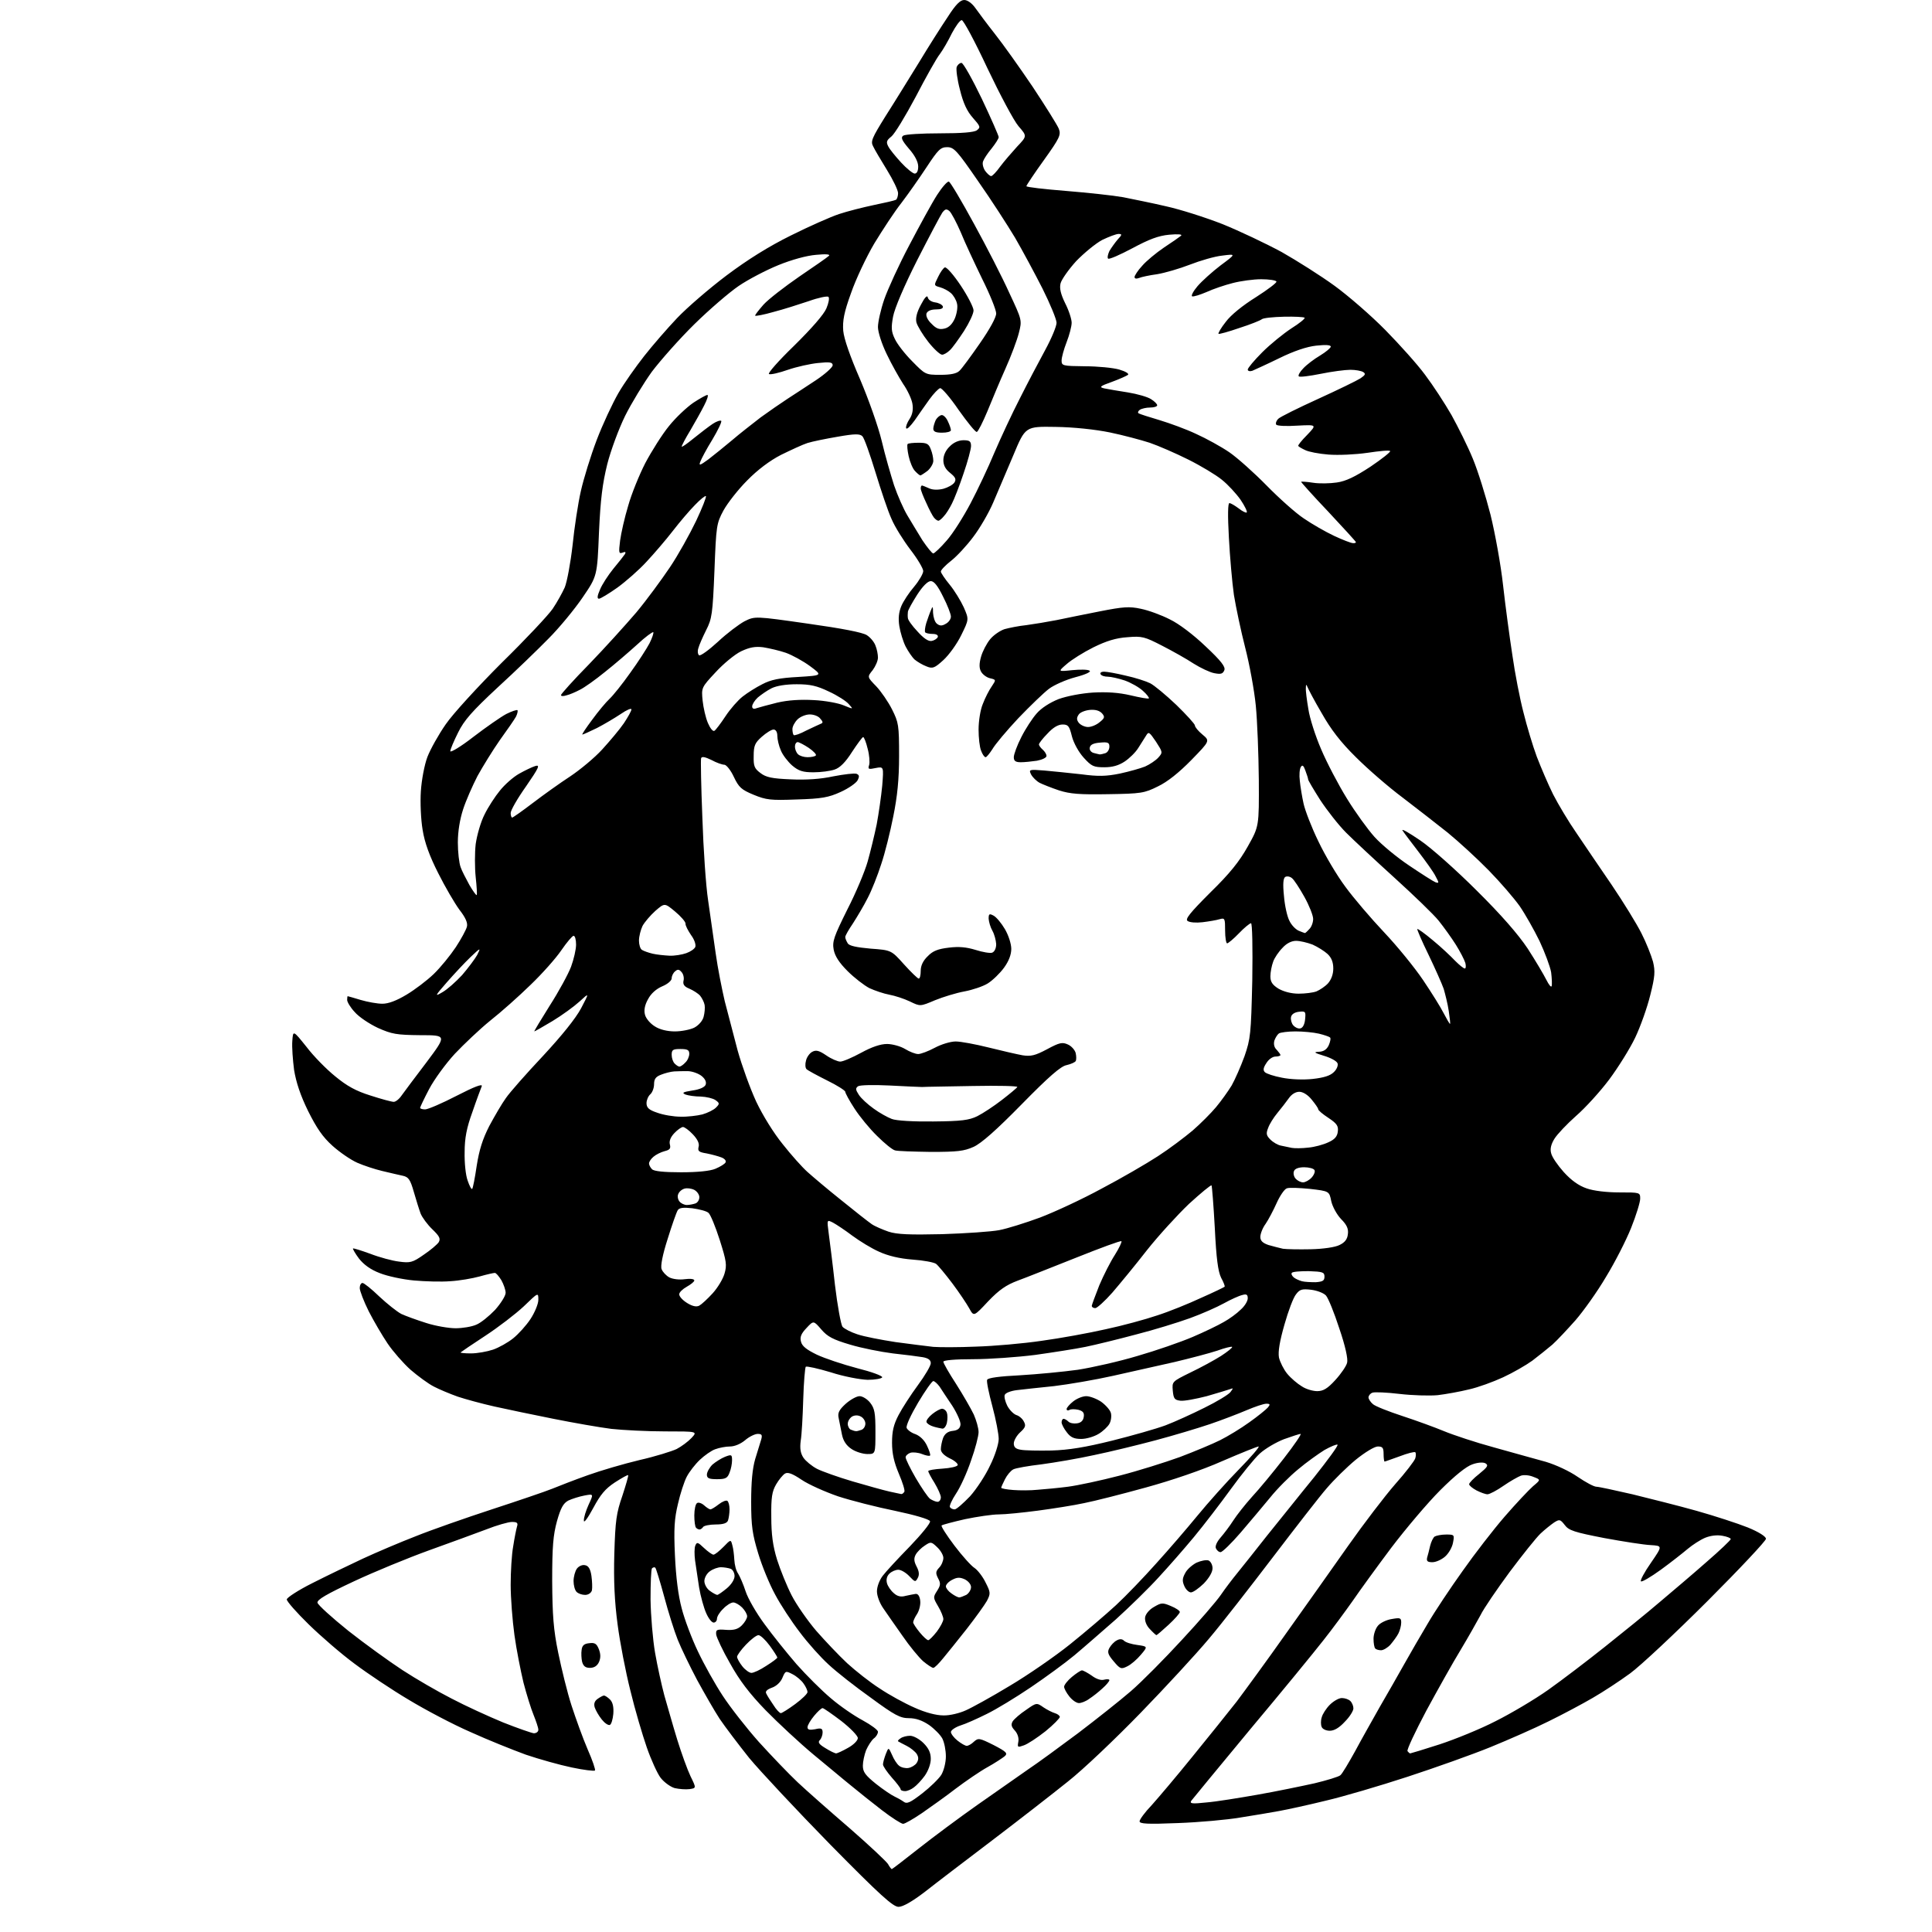 <?xml version="1.0" encoding="UTF-8" standalone="no"?>
<svg 
  version="1.1" 
  xmlns="http://www.w3.org/2000/svg" 
  xmlns:xlink="http://www.w3.org/1999/xlink" 
  xmlns:svg="http://www.w3.org/2000/svg"
  xmlns:rdf="http://www.w3.org/1999/02/22-rdf-syntax-ns#"
  xmlns:cc="http://creativecommons.org/ns#"
  xmlns:dc="http://purl.org/dc/elements/1.1/"
  viewBox="0 0 768 768"
  width="768"
  height="768"
>
<style>svg {background-color: white; }</style>"
<path stroke="none" fill="black" fill-rule="evenodd" d="M357.2,758.0C355.0,758.0 349.9,753.4 330.1,733.3C316.7,719.6 302.2,704.1 297.8,698.8C293.5,693.4 288.2,686.4 286.1,683.3C284.0,680.1 280.0,673.1 277.1,667.8C274.3,662.5 270.8,655.3 269.4,651.8C268.0,648.3 265.6,640.6 264.0,634.6C262.4,628.7 260.8,623.5 260.5,623.2C260.2,622.9 259.7,623.0 259.2,623.4C258.8,623.8 258.6,629.4 258.6,635.8C258.7,642.3 259.5,651.8 260.4,657.0C261.3,662.2 263.0,669.9 264.1,674.0C265.3,678.1 267.5,686.0 269.2,691.5C270.9,697.0 273.3,703.6 274.5,706.1C276.8,710.8 276.8,710.8 274.1,711.2C272.6,711.4 270.0,711.2 268.2,710.8C266.5,710.3 264.0,708.5 262.6,706.7C261.3,705.0 258.8,699.5 257.1,694.6C255.4,689.7 252.4,679.6 250.6,672.1C248.7,664.6 246.4,652.7 245.5,645.7C244.3,636.7 243.9,628.4 244.2,617.7C244.6,604.4 245.0,601.5 247.4,594.6C248.8,590.3 249.9,586.6 249.7,586.4C249.5,586.2 247.2,587.5 244.4,589.3C240.6,591.8 238.7,594.1 235.8,599.5C233.7,603.4 232.1,605.6 232.1,604.5C232.0,603.4 232.9,600.5 234.0,598.1C236.0,593.8 236.0,593.8 232.3,594.5C230.2,594.9 227.4,595.8 225.9,596.5C223.9,597.6 222.9,599.4 221.4,604.7C219.9,610.2 219.5,614.7 219.5,628.5C219.6,642.1 220.0,647.8 221.9,657.0C223.2,663.3 225.5,672.8 227.2,678.0C228.9,683.2 231.7,691.0 233.6,695.4C235.5,699.7 236.8,703.5 236.5,703.8C236.2,704.1 232.0,703.6 227.3,702.6C222.5,701.6 214.3,699.3 209.0,697.5C203.8,695.6 193.8,691.6 187.0,688.5C180.1,685.5 169.1,679.7 162.5,675.7C155.9,671.8 146.2,665.3 141.0,661.4C135.7,657.5 127.5,650.4 122.7,645.7C117.9,641.0 114.0,636.6 114.0,635.8C114.0,635.1 118.6,632.1 124.2,629.3C129.9,626.4 138.9,622.1 144.2,619.6C149.6,617.1 159.0,613.1 165.2,610.7C171.4,608.2 185.1,603.4 195.5,600.0C205.9,596.6 216.8,592.9 219.5,591.8C222.2,590.7 228.6,588.2 233.7,586.4C238.7,584.6 247.9,581.9 254.2,580.4C260.4,579.0 267.1,576.9 269.0,576.0C270.9,575.0 273.6,573.0 274.9,571.6C277.3,569.0 277.3,569.0 264.4,569.0C257.3,569.0 247.6,568.5 243.0,568.0C238.3,567.4 228.0,565.6 220.0,564.0C212.0,562.4 201.4,560.2 196.5,559.1C191.6,558.0 185.0,556.2 182.0,555.2C178.9,554.1 174.6,552.3 172.5,551.2C170.3,550.1 166.1,547.0 163.2,544.5C160.3,541.9 156.2,537.2 154.1,534.1C152.0,531.0 148.6,525.2 146.6,521.3C144.6,517.3 143.0,513.1 143.0,512.0C143.0,510.9 143.5,510.0 144.1,510.0C144.7,510.0 147.7,512.4 150.8,515.4C153.9,518.3 157.8,521.4 159.5,522.3C161.2,523.1 165.6,524.7 169.4,525.9C173.1,527.1 178.4,528.0 181.1,528.0C183.8,528.0 187.5,527.4 189.3,526.6C191.1,525.9 194.4,523.2 196.8,520.7C199.1,518.1 201.0,515.1 201.0,513.9C201.0,512.8 200.2,510.5 199.3,508.9C198.3,507.3 197.2,506.0 196.7,506.0C196.2,506.0 193.5,506.6 190.7,507.4C187.8,508.2 182.6,509.1 179.0,509.3C175.4,509.6 168.9,509.4 164.5,509.0C160.1,508.6 154.0,507.3 151.0,506.1C147.3,504.7 144.6,502.7 142.7,500.3C141.2,498.3 140.2,496.5 140.3,496.3C140.5,496.1 143.6,497.1 147.2,498.4C150.8,499.8 156.0,501.2 158.6,501.5C163.0,502.1 164.0,501.9 168.4,498.8C171.1,497.0 173.8,494.7 174.4,493.8C175.2,492.4 174.7,491.4 171.9,488.7C169.9,486.8 167.8,483.9 167.2,482.4C166.6,480.8 165.4,476.9 164.5,473.8C163.1,468.9 162.4,467.9 160.2,467.4C158.7,467.1 155.0,466.2 152.0,465.5C149.0,464.8 144.5,463.3 142.0,462.2C139.5,461.1 135.1,458.1 132.2,455.5C128.3,452.0 125.9,448.5 122.5,441.7C119.4,435.4 117.7,430.2 116.9,425.3C116.4,421.4 116.0,416.2 116.2,413.8C116.5,409.5 116.5,409.5 121.8,416.1C124.6,419.8 129.8,425.1 133.3,427.9C137.9,431.7 141.5,433.7 147.3,435.5C151.6,436.9 155.7,438.0 156.5,438.0C157.3,438.0 158.7,436.9 159.7,435.4C160.7,434.0 165.1,428.1 169.6,422.2C177.6,411.5 177.6,411.5 167.1,411.5C157.6,411.4 155.8,411.1 150.2,408.6C146.8,407.0 142.6,404.2 141.0,402.3C139.3,400.5 138.0,398.3 138.0,397.5C138.0,396.7 138.1,396.0 138.2,396.0C138.4,396.0 140.7,396.7 143.4,397.5C146.1,398.3 150.0,399.0 152.0,399.0C154.4,399.0 157.6,397.8 161.6,395.4C164.8,393.5 169.7,389.8 172.4,387.2C175.1,384.6 179.0,379.8 181.2,376.5C183.3,373.3 185.3,369.6 185.6,368.4C186.0,366.9 185.1,364.8 182.6,361.6C180.7,359.0 176.9,352.5 174.2,347.1C170.8,340.4 168.8,335.0 168.0,329.9C167.3,325.8 167.0,319.0 167.3,314.5C167.6,310.0 168.7,304.1 169.9,300.9C171.1,297.8 174.4,291.9 177.2,287.9C180.0,283.8 190.0,272.9 199.4,263.5C208.9,254.2 218.0,244.5 219.7,242.0C221.4,239.5 223.5,235.7 224.5,233.5C225.4,231.3 226.8,223.8 227.6,216.8C228.3,209.8 229.8,200.0 230.9,195.2C232.0,190.3 234.8,181.2 237.2,174.9C239.6,168.6 243.5,160.3 245.8,156.3C248.1,152.3 252.8,145.7 256.1,141.5C259.4,137.3 265.3,130.5 269.2,126.4C273.1,122.3 281.9,114.7 288.8,109.5C297.2,103.2 305.5,98.0 314.4,93.6C321.6,90.0 330.2,86.2 333.5,85.1C336.8,84.0 343.1,82.4 347.4,81.5C351.8,80.6 355.7,79.7 356.2,79.4C356.6,79.1 357.0,77.9 357.0,76.8C357.0,75.6 355.0,71.5 352.6,67.6C350.2,63.7 347.7,59.5 347.1,58.2C346.0,56.2 346.6,54.9 352.0,46.2C355.4,40.9 361.3,31.3 365.2,25.0C369.0,18.7 374.2,10.5 376.7,6.8C379.9,1.8 381.7,0.0 383.3,0.0C384.6,0.0 386.4,1.3 387.8,3.3C389.0,5.0 392.5,9.7 395.5,13.5C398.6,17.4 405.3,26.8 410.5,34.5C415.6,42.2 420.3,49.7 420.9,51.2C421.8,53.6 421.3,54.8 415.0,63.6C411.1,69.0 408.0,73.7 408.0,74.0C408.0,74.4 415.1,75.2 423.8,75.9C432.4,76.6 442.6,77.7 446.5,78.4C450.4,79.2 458.0,80.7 463.5,82.0C469.0,83.2 479.1,86.4 486.0,89.1C492.9,91.9 503.4,96.9 509.5,100.2C515.5,103.6 525.0,109.6 530.5,113.6C536.0,117.6 545.1,125.5 550.7,131.2C556.3,136.9 563.5,144.9 566.5,149.0C569.6,153.1 574.3,160.3 577.0,165.0C579.6,169.7 583.5,177.5 585.5,182.4C587.5,187.2 590.6,197.2 592.5,204.6C594.3,211.9 596.6,224.5 597.5,232.7C598.4,240.8 600.1,253.3 601.2,260.5C602.2,267.6 604.2,277.9 605.6,283.2C606.9,288.5 609.3,296.5 610.9,300.8C612.6,305.2 615.5,312.0 617.4,315.8C619.4,319.7 623.5,326.6 626.7,331.2C629.8,335.8 636.1,345.1 640.7,351.8C645.3,358.6 650.6,367.2 652.5,371.0C654.4,374.7 656.4,379.8 657.1,382.3C658.0,386.1 657.9,388.1 656.0,395.6C654.8,400.5 652.1,408.1 650.0,412.5C647.9,416.9 643.2,424.4 639.7,429.1C636.1,433.9 630.2,440.4 626.5,443.6C622.9,446.8 619.0,450.9 617.9,452.7C616.6,454.8 616.1,456.7 616.6,458.4C616.9,459.9 619.2,463.2 621.6,465.9C624.6,469.2 627.5,471.3 630.7,472.4C633.5,473.4 638.7,474.0 643.7,474.0C651.9,474.0 652.0,474.0 652.0,476.5C652.0,477.9 650.4,483.1 648.4,488.1C646.4,493.1 641.9,501.9 638.4,507.6C635.0,513.4 629.5,521.1 626.3,524.8C623.1,528.4 619.0,532.8 617.1,534.5C615.2,536.1 611.6,539.0 609.1,540.9C606.6,542.7 601.4,545.7 597.5,547.5C593.6,549.3 587.6,551.5 584.0,552.3C580.4,553.2 574.8,554.2 571.5,554.6C568.2,554.9 561.4,554.7 556.3,554.1C551.3,553.5 546.5,553.3 545.6,553.6C544.7,553.9 544.0,554.8 544.0,555.5C544.0,556.1 544.8,557.4 545.8,558.2C546.7,559.0 552.0,561.1 557.5,562.9C563.0,564.7 570.4,567.4 574.0,568.9C577.6,570.4 586.6,573.4 594.0,575.4C601.4,577.5 610.6,580.0 614.5,581.1C618.5,582.3 623.9,584.8 627.2,587.1C630.3,589.2 633.6,591.0 634.6,591.0C635.5,591.0 641.9,592.4 648.9,594.0C655.8,595.7 667.4,598.6 674.5,600.6C681.6,602.6 690.8,605.6 694.8,607.2C699.2,609.0 702.0,610.8 702.0,611.7C702.0,612.5 691.5,623.7 678.8,636.4C666.0,649.2 652.1,662.2 648.0,665.2C643.9,668.2 637.2,672.6 633.2,674.9C629.1,677.3 621.2,681.5 615.7,684.2C610.1,687.0 599.6,691.6 592.5,694.5C585.4,697.4 570.5,702.7 559.5,706.3C548.5,709.9 533.9,714.2 527.0,715.8C520.1,717.5 511.8,719.3 508.5,719.9C505.2,720.5 498.2,721.7 493.0,722.5C487.8,723.4 476.6,724.4 468.2,724.7C456.0,725.2 453.0,725.0 453.0,724.0C453.0,723.3 455.1,720.4 457.8,717.6C460.4,714.7 467.7,706.1 474.0,698.3C480.3,690.6 488.2,680.7 491.6,676.4C494.9,672.0 503.7,660.0 511.1,649.5C518.6,639.0 529.7,623.3 535.9,614.5C542.1,605.7 550.5,594.7 554.6,590.0C558.7,585.4 562.3,580.7 562.6,579.7C562.9,578.7 562.9,577.6 562.6,577.3C562.3,577.0 559.5,577.7 556.4,578.9C553.3,580.0 550.6,581.0 550.4,581.0C550.2,581.0 550.0,579.6 550.0,578.0C550.0,575.5 549.6,575.0 547.7,575.0C546.4,575.0 542.6,577.3 538.9,580.3C535.4,583.2 530.2,588.3 527.4,591.6C524.6,594.8 515.0,607.2 506.0,619.0C497.0,630.8 485.6,645.5 480.5,651.5C475.4,657.6 463.2,670.8 453.4,680.9C443.5,691.1 430.6,703.4 424.5,708.2C418.4,713.1 404.9,723.6 394.5,731.5C384.1,739.4 372.0,748.6 367.7,752.0C362.6,755.9 358.9,758.0 357.2,758.0zM354.5,743.0C354.7,743.0 359.5,739.3 365.2,734.8C370.9,730.3 381.4,722.5 388.5,717.5C395.6,712.5 404.6,706.2 408.5,703.5C412.4,700.9 421.4,694.3 428.5,689.0C435.6,683.6 445.1,676.1 449.5,672.3C453.9,668.5 463.0,659.3 469.8,651.9C476.6,644.6 483.6,636.5 485.3,634.0C487.0,631.5 489.9,627.7 491.7,625.5C493.5,623.3 498.9,616.5 503.7,610.4C508.6,604.4 516.9,593.9 522.4,587.2C527.8,580.4 532.0,574.7 531.7,574.3C531.4,574.0 529.0,575.0 526.5,576.4C524.1,577.9 519.3,581.3 516.0,584.1C512.7,586.8 507.7,591.8 504.9,595.3C502.1,598.7 496.8,605.0 493.2,609.2C489.5,613.5 485.9,617.0 485.2,617.0C484.5,617.0 483.7,616.3 483.3,615.4C483.0,614.5 483.8,612.8 485.2,611.2C486.5,609.7 488.8,606.7 490.2,604.5C491.6,602.3 495.0,598.0 497.7,595.0C500.5,592.0 506.2,585.1 510.3,579.8C514.5,574.4 517.5,570.0 517.0,570.0C516.5,570.0 513.5,571.0 510.4,572.1C507.3,573.3 503.0,575.8 500.8,577.8C498.7,579.7 493.5,586.1 489.3,591.9C485.1,597.7 478.5,606.3 474.6,611.0C470.7,615.7 464.4,622.9 460.5,627.1C456.6,631.4 449.0,638.8 443.6,643.7C438.1,648.5 430.7,655.0 427.1,658.0C423.5,661.0 415.7,666.7 409.8,670.7C403.9,674.7 396.0,679.5 392.3,681.3C388.5,683.2 383.8,685.3 381.8,685.9C379.7,686.6 378.0,687.8 378.0,688.5C378.0,689.2 379.2,690.8 380.6,691.9C382.1,693.1 383.7,694.0 384.3,694.0C384.9,694.0 386.2,693.3 387.2,692.3C388.9,690.8 389.4,690.9 395.0,693.7C400.2,696.4 400.7,697.0 399.3,698.2C398.4,698.9 395.4,700.9 392.5,702.5C389.6,704.1 383.9,708.0 379.8,711.1C375.8,714.2 369.7,718.5 366.4,720.8C363.0,723.1 359.7,725.0 359.0,725.0C358.3,725.0 354.5,722.6 350.6,719.6C346.7,716.6 341.2,712.2 338.3,709.8C335.4,707.5 328.7,701.8 323.3,697.4C317.9,692.9 309.4,685.0 304.4,679.9C297.9,673.2 293.9,667.9 290.2,661.2C287.3,656.2 284.9,651.0 284.7,649.8C284.5,647.8 284.9,647.6 288.7,647.9C291.8,648.1 293.4,647.6 294.9,646.1C296.1,644.9 297.0,643.3 297.0,642.5C297.0,641.7 296.1,640.1 295.0,639.0C293.9,637.9 292.3,637.0 291.5,637.0C290.6,637.0 288.8,638.1 287.5,639.5C286.1,640.8 285.0,642.6 285.0,643.5C285.0,644.3 284.4,645.0 283.7,645.0C282.9,645.0 281.6,643.3 280.7,641.2C279.8,639.2 278.5,634.6 277.9,631.0C277.4,627.4 276.6,622.6 276.3,620.3C276.0,618.0 276.0,615.3 276.4,614.4C277.0,612.9 277.4,613.0 279.8,615.3C281.4,616.8 283.1,618.0 283.6,618.0C284.2,618.0 285.9,616.6 287.6,614.9C290.5,611.9 290.5,611.9 291.1,614.2C291.5,615.5 291.8,618.1 291.9,620.0C292.0,622.0 292.6,624.4 293.4,625.5C294.1,626.6 295.5,629.8 296.4,632.6C297.3,635.4 300.7,641.3 303.9,645.6C307.1,650.0 312.8,657.1 316.6,661.5C320.5,665.9 326.6,672.0 330.3,675.1C333.9,678.2 339.6,682.1 343.0,683.9C346.3,685.7 349.0,687.7 349.0,688.4C349.0,689.2 348.3,690.4 347.3,691.1C346.4,691.9 345.1,693.9 344.3,695.7C343.6,697.5 343.0,700.3 343.0,701.9C343.0,704.4 344.0,705.7 348.2,709.1C351.1,711.4 354.4,713.6 355.5,714.1C356.6,714.6 358.2,715.5 359.2,716.2C360.5,717.2 361.8,716.6 366.6,712.9C369.7,710.5 373.2,707.1 374.2,705.5C375.2,703.8 376.0,700.6 376.0,698.2C376.0,695.8 375.4,692.7 374.6,691.1C373.8,689.6 371.4,687.2 369.3,685.7C366.6,683.9 364.1,683.0 361.3,683.0C357.9,683.0 355.7,681.9 346.2,674.9C340.0,670.5 332.5,664.6 329.4,661.7C326.3,658.9 321.1,653.1 317.9,648.8C314.6,644.5 310.2,637.8 308.1,633.8C305.9,629.8 302.9,622.5 301.4,617.5C299.1,609.9 298.6,606.7 298.6,597.0C298.6,589.1 299.1,583.8 300.2,580.0C301.1,577.0 302.2,573.5 302.6,572.2C303.1,570.4 302.8,570.0 301.2,570.0C300.1,570.0 297.8,571.1 296.2,572.5C294.4,574.0 292.0,575.0 290.2,575.0C288.5,575.0 285.9,575.5 284.3,576.1C282.8,576.6 280.0,578.6 278.2,580.3C276.3,582.1 274.0,585.1 273.0,587.0C272.0,588.9 270.4,593.8 269.5,597.8C268.1,603.6 267.8,607.6 268.3,618.3C268.7,627.0 269.6,634.2 271.0,639.4C272.1,643.7 275.0,651.4 277.4,656.4C279.8,661.5 284.2,669.4 287.3,674.1C290.3,678.7 296.8,687.0 301.7,692.5C306.7,698.0 313.6,705.2 317.1,708.5C320.6,711.8 329.9,720.0 337.8,726.8C345.6,733.6 352.4,740.0 353.0,741.0C353.6,742.1 354.3,743.0 354.5,743.0zM479.6,716.5C483.4,716.2 492.6,714.7 500.0,713.4C507.4,712.1 517.5,710.0 522.5,708.9C527.5,707.7 532.1,706.3 532.8,705.7C533.5,705.2 536.1,700.8 538.7,696.1C541.2,691.4 545.7,683.5 548.5,678.5C551.4,673.5 555.7,666.0 558.1,661.7C560.5,657.4 564.8,650.0 567.6,645.3C570.4,640.5 576.6,631.2 581.4,624.5C586.1,617.8 593.6,608.1 598.1,602.9C602.6,597.7 607.7,592.3 609.4,590.8C612.5,588.2 612.5,588.2 609.6,587.1C608.0,586.4 605.8,586.2 604.6,586.6C603.5,587.0 600.3,588.8 597.7,590.6C595.0,592.5 592.1,594.0 591.3,594.0C590.5,594.0 588.6,593.3 587.0,592.5C585.3,591.6 584.0,590.5 584.0,590.0C584.0,589.5 585.8,587.6 588.0,585.9C591.3,583.2 591.8,582.5 590.5,581.7C589.6,581.2 587.5,581.3 585.3,582.1C582.9,582.9 578.4,586.5 572.5,592.4C567.5,597.4 558.8,607.7 553.1,615.2C547.4,622.8 540.5,632.3 537.7,636.4C534.8,640.5 529.6,647.6 526.1,652.0C522.6,656.5 509.5,672.5 497.0,687.4C484.6,702.4 474.0,715.2 473.5,715.9C472.9,717.0 474.0,717.1 479.6,716.5zM359.8,712.0C358.8,712.0 358.0,711.7 358.0,711.2C358.0,710.8 356.4,708.7 354.5,706.6C352.6,704.4 351.0,702.1 351.0,701.4C351.0,700.7 351.5,698.9 352.1,697.3C353.2,694.5 353.2,694.5 354.6,697.6C355.3,699.3 356.5,701.2 357.4,701.9C358.2,702.6 359.9,703.0 361.1,702.8C362.3,702.6 363.8,701.7 364.4,700.8C365.2,699.5 365.2,698.5 364.4,697.2C363.8,696.3 362.0,694.8 360.4,694.0C358.8,693.2 357.3,692.4 357.0,692.2C356.8,692.0 357.2,691.5 358.0,691.0C358.8,690.4 360.5,690.0 361.8,690.0C363.1,690.0 365.5,691.3 367.1,692.9C369.2,695.0 370.0,696.8 370.0,699.2C370.0,701.2 369.0,703.9 367.6,705.9C366.3,707.7 364.3,709.8 363.3,710.5C362.3,711.3 360.7,712.0 359.8,712.0zM332.4,697.0C332.8,697.0 335.0,696.0 337.1,694.8C339.3,693.6 341.0,691.9 341.0,690.9C341.0,690.0 338.0,686.9 334.4,684.1C330.7,681.3 327.4,679.0 327.0,679.0C326.5,679.0 325.0,680.4 323.6,682.1C322.2,683.8 321.0,685.8 321.0,686.6C321.0,687.6 321.8,687.8 324.0,687.4C326.5,686.8 327.0,687.1 327.0,688.7C327.0,689.7 326.5,691.1 325.9,691.7C325.0,692.6 325.6,693.4 328.1,694.9C330.0,696.1 331.9,697.0 332.4,697.0zM560.6,697.0C560.8,697.0 566.1,695.4 572.3,693.4C578.4,691.4 588.5,687.3 594.5,684.2C600.5,681.2 610.0,675.6 615.5,671.7C621.0,667.8 631.1,660.1 638.0,654.6C644.9,649.1 654.7,641.2 659.7,636.9C664.8,632.6 673.3,625.4 678.5,620.8C683.7,616.3 688.0,612.2 688.0,611.8C688.0,611.4 686.5,610.8 684.7,610.5C682.6,610.1 680.0,610.4 677.8,611.3C675.9,612.1 672.8,614.1 670.9,615.7C669.0,617.3 664.2,621.1 660.2,624.0C656.2,626.9 652.6,629.0 652.3,628.6C651.9,628.3 653.7,624.9 656.3,621.2C660.9,614.5 660.9,614.5 656.2,614.2C653.6,614.1 645.3,612.8 637.7,611.4C625.9,609.1 623.6,608.4 622.0,606.2C620.2,603.9 619.9,603.9 617.8,605.2C616.5,606.1 614.1,608.0 612.4,609.6C610.7,611.2 605.2,618.1 600.1,624.9C595.1,631.7 589.8,639.4 588.5,642.1C587.1,644.7 583.6,650.9 580.6,655.9C577.6,660.8 571.5,671.7 567.0,680.0C562.6,688.3 559.2,695.5 559.5,696.1C559.9,696.6 560.3,697.0 560.6,697.0zM407.0,693.8C404.5,694.7 404.4,694.6 404.8,692.4C405.1,690.9 404.5,689.1 403.4,687.9C402.0,686.4 401.8,685.5 402.6,684.2C403.2,683.3 405.6,681.2 407.9,679.7C412.0,676.8 412.1,676.8 414.8,678.7C416.3,679.7 418.3,680.7 419.3,681.0C420.3,681.3 421.2,681.9 421.3,682.5C421.3,683.0 418.8,685.6 415.6,688.2C412.3,690.8 408.5,693.3 407.0,693.8zM212.2,689.0C213.2,689.0 214.0,688.4 214.0,687.6C214.0,686.8 213.1,684.2 212.1,681.7C211.1,679.3 209.3,673.5 208.1,668.9C207.0,664.3 205.3,655.8 204.5,650.0C203.7,644.2 203.0,635.2 203.0,630.0C203.0,624.8 203.4,617.9 204.0,614.7C204.5,611.4 205.2,608.0 205.5,606.9C206.0,605.4 205.6,605.0 203.5,605.0C202.1,605.0 197.5,606.3 193.2,608.0C189.0,609.6 178.8,613.3 170.5,616.3C162.2,619.3 148.8,624.8 140.7,628.6C129.8,633.7 126.0,635.9 126.2,637.1C126.4,638.0 131.9,643.0 138.5,648.3C145.1,653.5 154.8,660.5 160.0,663.9C165.2,667.3 174.0,672.4 179.5,675.2C185.0,678.1 194.2,682.3 200.0,684.7C205.8,687.0 211.3,688.9 212.2,689.0zM528.6,688.0C527.1,688.0 525.7,687.3 525.4,686.5C525.0,685.7 525.0,683.9 525.4,682.7C525.7,681.4 527.2,679.1 528.6,677.7C530.1,676.2 532.2,675.0 533.4,675.0C534.6,675.0 536.1,675.5 536.8,676.2C537.5,676.9 538.0,678.2 538.0,679.1C538.0,680.1 536.5,682.5 534.6,684.4C532.4,686.8 530.4,688.0 528.6,688.0zM242.4,685.7C241.7,685.9 240.3,684.9 239.2,683.5C238.0,682.0 236.8,679.9 236.4,678.7C236.0,677.3 236.3,676.2 237.6,675.3C238.6,674.6 239.7,674.0 240.1,674.0C240.5,674.0 241.6,674.7 242.5,675.6C243.6,676.7 244.0,678.6 243.8,681.3C243.6,683.5 243.0,685.5 242.4,685.7zM375.0,681.9C377.5,682.0 381.5,681.0 383.9,679.9C386.4,678.8 394.2,674.5 401.3,670.2C408.4,666.0 419.3,658.5 425.4,653.6C431.5,648.7 439.7,641.7 443.6,638.1C447.5,634.5 454.7,627.0 459.6,621.5C464.6,616.0 471.9,607.5 476.0,602.5C480.1,597.5 487.4,589.3 492.4,584.2C497.3,579.2 500.9,575.0 500.3,575.0C499.8,575.0 493.3,577.6 485.9,580.8C477.8,584.4 465.7,588.5 455.5,591.3C446.1,593.9 435.1,596.7 431.0,597.5C426.9,598.4 418.6,599.7 412.6,600.5C406.5,601.3 399.6,602.0 397.0,602.0C394.5,602.0 388.4,602.9 383.6,603.9C378.8,605.0 374.6,606.1 374.3,606.4C374.0,606.7 376.3,610.3 379.4,614.4C382.5,618.5 386.1,622.5 387.4,623.3C388.7,624.2 390.7,626.8 391.8,629.1C393.8,633.0 393.8,633.5 392.3,636.4C391.4,638.0 387.8,643.0 384.3,647.5C380.8,651.9 376.6,657.2 374.9,659.2C373.2,661.3 371.5,663.0 371.0,663.0C370.5,663.0 368.7,661.8 367.0,660.4C365.3,658.9 361.5,654.3 358.7,650.2C355.8,646.1 352.4,641.2 351.1,639.3C349.7,637.3 348.6,634.4 348.6,632.6C348.6,630.7 349.6,628.1 350.9,626.4C352.1,624.8 357.0,619.5 361.7,614.7C366.3,609.9 370.0,605.4 369.7,604.7C369.4,603.9 363.5,602.2 355.9,600.6C348.5,599.1 338.3,596.5 333.1,594.8C327.9,593.0 321.4,590.1 318.6,588.2C314.9,585.7 313.1,585.1 312.0,585.8C311.2,586.3 309.6,588.2 308.5,590.1C306.9,592.9 306.5,595.2 306.6,603.0C306.6,609.9 307.2,614.5 308.9,620.0C310.2,624.1 312.8,630.5 314.7,634.2C316.6,637.9 321.0,644.2 324.4,648.2C327.9,652.2 333.4,658.0 336.7,661.1C340.1,664.2 345.9,668.8 349.7,671.2C353.4,673.7 359.6,677.1 363.5,678.8C367.9,680.8 372.2,681.9 375.0,681.9zM310.4,681.0C310.8,681.0 313.4,679.4 316.1,677.4C318.8,675.4 321.0,673.3 321.0,672.6C321.0,672.0 320.3,670.4 319.4,669.2C318.6,668.0 316.6,666.3 315.0,665.5C312.3,664.1 312.2,664.2 311.0,667.0C310.3,668.7 308.6,670.3 306.8,670.9C304.9,671.6 304.1,672.4 304.6,673.2C304.9,673.9 306.2,676.0 307.4,677.7C308.5,679.5 309.9,681.0 310.4,681.0zM428.9,677.0C427.9,677.0 426.2,675.8 425.1,674.4C423.9,672.9 423.0,671.2 423.0,670.5C423.0,669.8 424.4,668.0 426.1,666.6C427.8,665.2 429.6,664.0 430.1,664.0C430.6,664.0 432.4,665.0 434.0,666.1C435.7,667.4 437.7,668.1 438.9,667.7C440.1,667.4 441.0,667.5 441.0,667.9C441.0,668.3 439.8,669.8 438.2,671.2C436.7,672.6 434.4,674.4 433.0,675.3C431.7,676.3 429.8,677.0 428.9,677.0zM298.7,665.0C299.6,665.0 302.2,663.8 304.6,662.2C307.0,660.7 309.0,659.2 309.0,658.9C309.0,658.6 307.6,656.4 306.0,654.2C304.3,651.9 302.3,650.0 301.5,650.0C300.7,650.0 298.5,651.7 296.5,653.8C294.6,655.8 293.0,658.0 293.0,658.6C293.0,659.2 293.9,660.9 295.1,662.4C296.2,663.8 297.9,665.0 298.7,665.0zM448.1,662.4C445.7,663.6 445.3,663.5 442.7,660.4C440.4,657.7 440.1,656.7 441.0,655.1C441.6,654.0 442.9,652.6 443.9,652.1C445.1,651.4 446.1,651.5 446.8,652.2C447.5,652.9 449.8,653.6 452.1,653.9C456.3,654.5 456.3,654.5 453.5,657.8C452.0,659.6 449.6,661.7 448.1,662.4zM234.5,663.0C232.7,663.0 231.9,662.3 231.4,660.6C231.1,659.3 231.0,657.1 231.2,655.9C231.4,654.1 232.2,653.4 234.2,653.2C236.5,652.9 237.2,653.4 238.1,655.7C238.8,657.6 238.8,659.1 238.1,660.7C237.4,662.2 236.2,663.0 234.5,663.0zM549.0,656.0C548.1,656.0 547.0,655.7 546.7,655.3C546.3,655.0 546.0,653.2 546.0,651.4C546.0,649.7 546.8,647.3 547.8,646.2C548.7,645.1 551.2,643.9 553.2,643.6C556.6,643.0 557.0,643.1 557.0,645.0C557.0,646.2 556.5,648.1 555.9,649.3C555.3,650.5 553.8,652.5 552.7,653.8C551.6,655.0 549.9,656.0 549.0,656.0zM369.0,652.0C369.4,652.0 370.9,650.5 372.4,648.6C373.8,646.7 375.0,644.5 375.0,643.6C375.0,642.8 374.1,640.5 372.9,638.5C370.9,635.1 370.9,634.9 372.5,632.4C373.9,630.2 374.0,629.4 372.9,627.4C371.9,625.4 371.9,624.7 373.3,623.2C374.3,622.2 375.0,620.4 375.0,619.3C375.0,618.2 373.9,616.3 372.5,615.0C370.2,612.8 370.0,612.8 367.6,614.4C366.2,615.3 364.6,616.9 364.0,618.0C363.2,619.5 363.3,620.7 364.4,622.8C365.4,624.7 365.5,626.1 364.8,627.3C363.9,629.0 363.7,628.9 361.5,626.6C360.2,625.2 358.2,624.0 357.1,624.0C356.0,624.0 354.4,624.7 353.5,625.6C352.5,626.6 352.2,628.0 352.6,629.4C352.9,630.5 354.1,632.3 355.3,633.3C356.7,634.6 358.2,634.9 359.9,634.4C361.3,634.1 363.2,633.7 364.0,633.6C364.9,633.5 365.6,634.5 365.8,636.3C366.0,637.9 365.4,640.2 364.6,641.5C363.7,642.8 363.0,644.4 363.0,644.9C363.0,645.4 364.2,647.2 365.6,648.9C367.0,650.6 368.5,652.0 369.0,652.0zM459.7,650.0C459.5,650.0 458.3,648.9 457.1,647.6C455.7,646.2 455.0,644.3 455.2,642.9C455.4,641.6 456.9,639.8 458.7,638.8C461.6,637.1 462.1,637.0 465.4,638.4C467.4,639.2 469.0,640.3 469.0,640.8C469.0,641.3 467.0,643.6 464.5,645.9C462.1,648.1 459.9,650.0 459.7,650.0zM381.3,635.0C381.8,635.0 383.0,634.5 384.1,634.0C385.1,633.4 386.0,632.0 386.0,630.9C386.0,629.8 384.9,628.5 383.5,627.8C381.5,626.9 380.4,627.0 378.5,628.0C377.1,628.7 376.0,629.9 376.0,630.6C376.0,631.3 377.0,632.6 378.2,633.4C379.4,634.3 380.8,635.0 381.3,635.0zM232.6,634.0C231.4,634.0 229.9,633.5 229.2,632.8C228.5,632.1 228.0,630.2 228.0,628.5C228.0,626.8 228.6,624.6 229.3,623.6C230.0,622.6 231.5,621.9 232.6,622.2C233.9,622.4 234.7,623.7 235.1,626.4C235.4,628.6 235.5,631.1 235.3,632.2C235.0,633.2 233.9,634.0 232.6,634.0zM285.1,634.0C285.5,634.0 287.2,632.8 288.9,631.4C290.7,629.9 292.0,627.9 292.0,626.5C292.0,625.3 291.3,623.9 290.4,623.6C289.5,623.3 287.8,623.0 286.6,623.0C285.4,623.0 283.4,623.7 282.2,624.6C281.0,625.4 280.0,627.2 280.0,628.5C280.0,629.8 281.0,631.6 282.2,632.4C283.4,633.3 284.8,634.0 285.1,634.0zM473.4,633.0C472.6,633.0 471.4,631.9 470.8,630.5C469.9,628.5 470.0,627.4 471.1,625.4C471.8,623.9 473.9,622.1 475.6,621.2C477.4,620.4 479.5,620.0 480.4,620.3C481.3,620.7 482.0,622.1 482.0,623.4C482.0,625.0 480.6,627.3 478.5,629.5C476.5,631.4 474.3,633.0 473.4,633.0zM569.4,621.0C567.5,621.0 567.0,620.6 567.3,619.2C567.6,618.3 568.1,616.2 568.5,614.5C568.9,612.9 569.7,611.2 570.3,610.8C571.0,610.4 573.0,610.0 574.9,610.0C578.1,610.0 578.2,610.1 577.6,613.2C577.3,615.0 575.9,617.5 574.4,618.8C573.0,620.0 570.8,621.0 569.4,621.0zM278.1,608.0C277.7,608.0 277.0,607.7 276.7,607.3C276.3,607.0 276.0,604.7 276.0,602.4C276.0,600.0 276.5,597.8 277.1,597.5C277.6,597.1 278.9,597.5 279.9,598.4C280.9,599.3 282.0,600.0 282.4,600.0C282.8,600.0 284.3,599.1 285.7,598.0C287.1,596.9 288.6,596.3 289.1,596.6C289.6,596.9 290.0,598.4 290.0,600.0C290.0,601.5 289.7,603.5 289.4,604.4C289.0,605.5 287.5,606.0 284.5,606.0C282.1,606.0 279.8,606.5 279.5,607.0C279.2,607.5 278.5,608.0 278.1,608.0zM379.5,600.0C380.2,600.0 382.9,597.6 385.6,594.8C388.2,591.9 391.8,586.4 393.6,582.5C395.5,578.7 397.0,574.0 397.0,572.0C397.0,570.1 395.9,564.3 394.5,559.1C393.1,553.9 392.1,549.1 392.4,548.5C392.7,547.7 397.4,547.1 405.4,546.7C412.3,546.3 422.7,545.3 428.5,544.5C434.2,543.6 444.9,541.2 452.2,539.0C459.5,536.9 469.3,533.5 474.0,531.5C478.7,529.5 484.3,526.8 486.5,525.5C488.7,524.3 491.7,522.1 493.2,520.6C494.8,519.2 496.0,517.2 496.0,516.1C496.0,514.6 495.5,514.3 493.8,514.8C492.5,515.1 489.2,516.6 486.5,518.1C483.8,519.6 477.7,522.3 473.0,524.0C468.3,525.7 458.6,528.7 451.5,530.5C444.4,532.4 435.4,534.6 431.5,535.4C427.6,536.2 418.6,537.6 411.5,538.6C404.4,539.5 393.2,540.3 386.8,540.3C379.7,540.3 375.0,540.7 375.0,541.3C375.0,541.9 377.3,545.9 380.1,550.2C382.9,554.6 386.0,560.0 387.1,562.3C388.1,564.6 389.0,567.7 389.0,569.3C389.0,570.8 387.7,575.9 386.0,580.6C384.4,585.4 381.7,591.3 380.0,593.8C378.4,596.2 377.3,598.7 377.6,599.1C377.9,599.6 378.7,600.0 379.5,600.0zM372.7,597.0C373.4,597.0 374.0,596.2 374.0,595.2C374.0,594.3 372.8,591.7 371.5,589.5C370.1,587.3 369.0,585.2 369.0,584.8C369.0,584.4 371.6,584.0 374.7,583.8C377.8,583.6 380.5,583.0 380.7,582.4C380.9,581.9 379.5,580.6 377.5,579.7C375.3,578.6 374.0,577.3 374.0,576.1C374.0,575.0 374.4,573.0 374.9,571.6C375.6,569.9 376.8,569.0 378.7,568.8C380.6,568.6 381.6,567.9 381.8,566.4C382.0,565.3 380.5,561.9 378.6,558.9C376.6,555.9 374.3,552.5 373.5,551.2C372.6,550.0 371.5,549.0 371.0,549.0C370.5,549.0 367.8,552.8 365.0,557.5C362.1,562.4 360.1,566.7 360.4,567.6C360.7,568.4 362.3,569.6 363.9,570.1C365.7,570.8 367.5,572.5 368.5,574.7C369.4,576.6 370.0,578.4 369.7,578.6C369.5,578.9 368.0,578.6 366.5,578.0C365.0,577.4 362.9,577.2 361.9,577.5C360.8,577.9 360.0,578.7 360.0,579.3C360.0,580.0 361.8,583.7 364.0,587.5C366.3,591.4 368.8,595.1 369.7,595.8C370.6,596.4 372.0,597.0 372.7,597.0zM358.2,593.9C358.6,594.0 359.1,593.6 359.5,593.0C359.8,592.5 358.8,589.3 357.3,585.8C355.4,581.3 354.6,577.8 354.6,573.5C354.6,569.0 355.2,566.3 357.2,562.5C358.6,559.8 362.1,554.4 364.9,550.6C367.7,546.8 370.0,542.9 370.0,541.9C370.0,540.6 369.0,539.9 366.8,539.5C365.0,539.2 359.6,538.5 354.9,538.0C350.2,537.4 342.5,535.9 337.9,534.5C331.1,532.5 328.9,531.3 326.5,528.5C323.4,524.9 323.4,524.9 320.6,527.9C318.5,530.1 317.9,531.5 318.4,533.3C318.8,535.1 320.6,536.5 324.7,538.5C327.9,540.0 335.1,542.4 340.8,543.9C346.4,545.3 350.8,546.9 350.7,547.5C350.5,548.0 347.9,548.5 344.9,548.5C341.9,548.4 335.4,547.2 330.2,545.5C325.2,544.0 320.7,543.0 320.3,543.3C320.0,543.7 319.5,549.5 319.3,556.2C319.1,563.0 318.7,570.4 318.3,572.7C317.9,575.8 318.2,577.7 319.4,579.5C320.3,580.8 322.7,582.8 324.8,583.9C326.8,584.9 333.2,587.2 339.0,588.9C344.8,590.6 351.3,592.4 353.5,592.9C355.7,593.4 357.8,593.8 358.2,593.9zM412.5,592.2C415.2,592.0 420.7,591.5 424.5,591.0C428.4,590.5 437.7,588.5 445.0,586.6C452.4,584.7 463.2,581.3 469.0,579.2C474.8,577.0 482.0,574.0 485.0,572.5C488.0,571.0 493.3,567.8 496.6,565.4C500.0,563.0 503.3,560.3 504.0,559.5C505.0,558.3 504.9,558.0 503.4,558.0C502.3,558.0 498.8,559.2 495.5,560.6C492.2,562.0 485.7,564.5 481.0,566.1C476.3,567.7 466.6,570.6 459.5,572.5C452.4,574.4 441.3,577.1 435.0,578.4C428.7,579.8 419.2,581.4 414.0,582.1C408.8,582.7 403.7,583.6 402.8,584.1C401.8,584.6 400.3,586.4 399.5,588.0C398.7,589.6 398.0,591.1 398.0,591.4C398.0,591.7 400.1,592.1 402.8,592.3C405.4,592.5 409.8,592.5 412.5,592.2zM285.0,588.0C281.8,588.0 281.0,587.6 281.0,586.2C281.0,585.2 282.0,583.4 283.2,582.2C284.5,581.1 286.7,579.7 288.2,579.1C290.8,578.1 291.0,578.2 291.0,580.5C291.0,581.8 290.6,584.0 290.0,585.4C289.2,587.6 288.4,588.0 285.0,588.0zM344.8,578.0C343.0,578.0 340.1,577.1 338.5,576.0C336.5,574.7 335.2,572.8 334.7,570.3C334.3,568.2 333.7,565.3 333.4,563.8C332.9,561.7 333.5,560.5 336.1,558.1C338.0,556.4 340.5,555.0 341.7,555.0C342.9,555.0 344.8,556.2 345.9,557.6C347.7,559.9 348.0,561.7 348.0,569.1C348.0,578.0 348.0,578.0 344.8,578.0zM418.0,576.6C424.9,576.4 431.5,575.3 442.0,572.7C450.0,570.7 459.5,568.0 463.3,566.6C467.0,565.2 474.0,562.0 478.8,559.6C483.7,557.2 488.3,554.4 489.1,553.4C490.3,551.8 490.3,551.7 489.0,552.2C488.1,552.5 483.9,553.8 479.7,555.0C475.4,556.1 470.7,557.0 469.2,556.8C466.9,556.5 466.5,556.0 466.2,552.8C465.9,549.2 465.9,549.2 473.2,545.6C477.2,543.7 482.7,540.7 485.4,539.0C488.0,537.3 490.0,535.7 489.8,535.4C489.5,535.2 486.9,535.8 483.9,536.9C480.9,537.9 473.3,539.9 467.0,541.4C460.7,542.8 449.6,545.3 442.5,546.9C435.4,548.5 424.8,550.3 419.0,551.0C413.2,551.6 406.6,552.3 404.2,552.6C401.8,552.9 399.7,553.7 399.4,554.5C399.1,555.2 399.6,557.2 400.4,558.8C401.3,560.5 402.9,562.1 404.0,562.5C405.1,562.8 406.5,564.0 407.0,565.1C407.9,566.7 407.6,567.5 405.5,569.4C404.1,570.7 403.0,572.7 403.0,573.8C403.0,575.3 403.8,576.0 405.8,576.3C407.3,576.6 412.8,576.7 418.0,576.6zM429.8,572.0C427.0,572.0 425.6,571.4 424.1,569.4C422.9,567.9 422.0,566.1 422.0,565.4C422.0,564.6 422.4,564.0 422.8,564.0C423.2,564.0 424.1,564.5 424.7,565.1C425.3,565.7 426.8,566.0 428.1,565.8C429.7,565.6 430.6,564.7 430.8,563.3C431.1,561.6 430.5,560.9 428.6,560.4C427.2,560.1 425.6,560.1 425.1,560.5C424.5,560.8 424.0,560.7 424.0,560.1C424.0,559.6 425.2,558.2 426.6,557.1C428.1,555.9 430.4,555.0 431.8,555.0C433.2,555.0 435.9,556.0 437.7,557.2C439.5,558.5 441.3,560.5 441.6,561.7C441.9,562.8 441.7,564.8 441.0,566.0C440.4,567.1 438.4,569.0 436.7,570.0C434.9,571.1 431.8,572.0 429.8,572.0zM340.2,568.9C340.5,569.0 341.5,568.7 342.4,568.4C343.3,568.1 344.0,567.0 344.0,565.9C344.0,564.9 343.2,563.6 342.2,563.1C341.1,562.5 339.8,562.5 338.7,563.1C337.8,563.7 337.0,564.9 337.0,566.0C337.0,567.0 337.6,568.1 338.2,568.3C338.9,568.6 339.8,568.9 340.2,568.9zM374.6,567.9C374.0,567.8 372.4,567.5 371.1,567.1C369.7,566.7 368.5,565.9 368.3,565.3C368.1,564.7 369.1,563.3 370.6,562.1C372.1,560.9 373.8,560.0 374.5,560.0C375.2,560.0 376.1,560.7 376.4,561.6C376.7,562.4 376.7,564.2 376.4,565.6C376.1,566.9 375.3,568.0 374.6,567.9zM523.6,553.0C526.0,553.0 527.7,552.0 530.8,548.6C533.1,546.1 535.2,543.0 535.5,541.7C535.9,540.2 534.8,535.1 532.4,528.1C530.4,521.9 528.0,516.0 527.1,515.0C526.2,514.0 523.6,513.0 521.2,512.7C517.6,512.3 516.7,512.5 515.2,514.5C514.1,515.8 512.1,521.2 510.6,526.5C508.7,533.1 508.0,537.3 508.4,539.6C508.8,541.4 510.3,544.4 511.7,546.1C513.2,547.9 515.8,550.1 517.5,551.1C519.1,552.2 521.9,553.0 523.6,553.0zM187.2,538.0C189.7,538.0 193.6,537.3 196.0,536.5C198.3,535.7 201.9,533.7 204.0,532.0C206.1,530.3 209.2,526.9 210.9,524.3C212.6,521.7 214.0,518.3 214.0,516.7C214.0,513.7 214.0,513.7 208.2,519.3C205.0,522.3 198.1,527.6 192.9,531.0C187.7,534.4 183.3,537.4 183.1,537.6C182.9,537.8 184.7,538.0 187.2,538.0zM388.0,535.3C394.9,535.1 406.6,534.1 414.0,533.0C421.4,532.0 432.9,529.9 439.5,528.4C446.1,527.0 455.3,524.5 460.0,522.9C464.7,521.4 472.6,518.2 477.5,515.9C482.5,513.7 486.6,511.7 486.8,511.5C487.0,511.3 486.4,509.7 485.4,507.9C484.2,505.4 483.5,500.4 482.9,488.1C482.4,479.1 481.8,471.5 481.6,471.2C481.3,471.0 477.3,474.3 472.6,478.6C468.0,483.0 460.5,491.2 455.9,497.0C451.4,502.8 445.2,510.3 442.2,513.8C439.2,517.2 436.1,520.0 435.4,520.0C434.6,520.0 434.0,519.6 434.0,519.1C434.0,518.7 435.4,515.0 437.0,510.9C438.7,506.9 441.5,501.4 443.2,498.8C444.9,496.1 446.0,493.7 445.8,493.4C445.5,493.1 437.4,496.1 427.9,499.9C418.3,503.7 407.8,507.9 404.5,509.1C400.0,510.8 397.2,512.7 392.8,517.3C387.1,523.4 387.1,523.4 385.3,520.1C384.3,518.3 381.3,513.8 378.6,510.2C375.8,506.5 372.9,503.0 372.1,502.4C371.3,501.8 367.1,501.0 362.7,500.7C357.5,500.3 353.0,499.2 349.5,497.6C346.5,496.3 341.8,493.4 338.8,491.2C335.9,489.0 332.4,486.7 331.1,486.0C328.7,484.8 328.7,484.8 329.4,490.1C329.8,493.1 331.0,502.4 331.9,510.7C332.9,519.1 334.3,526.6 334.9,527.4C335.6,528.2 338.3,529.6 340.8,530.4C343.4,531.3 350.2,532.6 356.0,533.5C361.8,534.3 368.5,535.1 371.0,535.4C373.5,535.6 381.1,535.6 388.0,535.3zM278.0,519.0C278.9,518.5 281.3,516.3 283.3,514.1C285.3,511.9 287.4,508.4 288.0,506.3C289.0,502.9 288.8,501.4 286.1,492.9C284.4,487.6 282.4,482.7 281.6,482.1C280.8,481.4 278.0,480.7 275.2,480.3C271.6,479.9 270.0,480.1 269.4,481.1C268.9,481.9 267.1,487.0 265.4,492.5C263.4,498.7 262.5,503.3 263.0,504.5C263.4,505.6 264.8,507.1 266.1,507.8C267.5,508.5 270.1,508.8 272.2,508.5C274.4,508.2 276.0,508.4 276.0,509.0C276.0,509.5 274.6,510.6 273.0,511.5C271.4,512.4 270.0,513.7 270.0,514.5C270.0,515.4 271.4,516.9 273.2,518.0C275.3,519.3 276.9,519.6 278.0,519.0zM523.0,509.7C525.8,509.5 526.5,509.1 526.5,507.5C526.5,505.7 525.8,505.5 520.2,505.3C516.8,505.3 513.8,505.5 513.5,506.0C513.2,506.4 513.6,507.2 514.3,507.8C514.9,508.3 516.4,509.0 517.5,509.3C518.6,509.6 521.1,509.7 523.0,509.7zM521.0,496.6C525.9,496.5 530.8,495.8 532.5,494.9C534.6,493.9 535.6,492.6 535.8,490.6C536.1,488.5 535.4,486.9 533.1,484.6C531.4,482.8 529.7,479.7 529.2,477.5C528.4,473.5 528.4,473.5 520.7,472.6C516.5,472.2 512.3,472.0 511.5,472.4C510.6,472.7 508.8,475.3 507.5,478.2C506.2,481.1 504.2,484.9 503.1,486.5C501.9,488.1 501.0,490.5 501.0,491.7C501.0,493.2 501.9,494.1 504.2,494.9C506.0,495.4 508.6,496.1 510.0,496.4C511.4,496.6 516.3,496.7 521.0,496.6zM374.5,490.6C383.9,490.3 394.1,489.6 397.2,489.0C400.4,488.4 407.7,486.1 413.4,484.0C419.2,481.8 430.2,476.7 437.9,472.5C445.7,468.4 455.7,462.6 460.3,459.6C464.8,456.7 471.0,452.0 474.1,449.4C477.2,446.7 481.4,442.5 483.4,440.1C485.4,437.7 488.2,433.8 489.6,431.5C490.9,429.2 493.2,424.0 494.7,419.9C497.1,412.9 497.3,411.2 497.8,389.8C498.0,376.5 497.8,367.0 497.3,367.0C496.8,367.0 494.6,368.8 492.5,371.0C490.4,373.2 488.2,375.0 487.8,375.0C487.4,375.0 487.0,372.7 487.0,369.9C487.0,365.1 486.9,364.8 484.8,365.4C483.5,365.8 480.5,366.3 478.0,366.6C475.5,366.9 472.9,366.7 472.1,366.1C471.0,365.4 473.0,362.9 481.1,354.8C488.9,347.2 492.7,342.4 496.0,336.5C500.5,328.5 500.5,328.5 500.4,310.0C500.3,299.8 499.8,286.6 499.2,280.5C498.6,274.4 496.7,264.1 495.0,257.5C493.3,250.9 491.3,241.4 490.5,236.5C489.8,231.6 488.9,221.3 488.5,213.7C488.0,204.8 488.1,200.0 488.7,200.0C489.3,200.0 490.9,201.0 492.4,202.1C493.9,203.3 495.4,204.0 495.6,203.7C495.9,203.4 494.8,201.1 493.1,198.6C491.4,196.2 488.1,192.6 485.7,190.7C483.4,188.8 477.4,185.2 472.4,182.7C467.4,180.2 460.5,177.2 457.0,176.0C453.6,174.9 446.5,173.0 441.2,171.9C435.3,170.7 426.8,169.8 419.6,169.7C407.6,169.5 407.6,169.5 402.8,181.0C400.1,187.3 396.5,195.8 394.8,199.8C393.1,203.8 389.5,210.0 386.9,213.4C384.3,216.9 380.3,221.2 378.1,222.9C375.8,224.7 374.0,226.6 374.0,227.2C374.0,227.7 375.6,230.1 377.5,232.4C379.4,234.7 381.9,238.8 383.1,241.4C385.2,246.2 385.2,246.2 382.1,252.5C380.4,256.0 377.2,260.4 375.0,262.4C371.5,265.6 370.7,265.9 368.3,264.9C366.7,264.3 364.7,263.1 363.6,262.2C362.6,261.3 361.0,258.9 360.0,257.0C359.0,255.0 357.9,251.4 357.5,248.9C357.0,245.8 357.3,243.3 358.3,240.9C359.1,239.0 361.4,235.5 363.4,233.2C365.4,230.8 367.0,228.0 367.0,227.0C367.0,226.0 364.7,222.1 361.9,218.5C359.1,214.8 355.7,209.4 354.4,206.3C353.0,203.3 350.2,194.9 348.0,187.7C345.8,180.5 343.5,174.0 342.8,173.4C341.8,172.4 339.8,172.4 333.0,173.6C328.3,174.4 322.9,175.5 321.0,176.1C319.1,176.7 314.4,178.9 310.5,180.8C306.0,183.1 301.1,186.8 297.0,191.0C293.4,194.6 289.2,200.0 287.6,202.9C284.8,208.1 284.7,209.0 284.0,226.9C283.3,244.1 283.0,246.0 280.7,250.5C279.3,253.3 277.9,256.5 277.6,257.7C277.2,258.9 277.4,260.1 277.9,260.5C278.5,260.8 281.8,258.4 285.4,255.1C288.9,251.8 293.7,248.2 295.9,247.0C300.1,244.9 300.1,244.9 321.1,247.9C334.6,249.8 343.0,251.4 344.6,252.5C346.0,253.4 347.5,255.2 348.0,256.6C348.6,258.0 349.0,260.2 349.0,261.4C349.0,262.7 348.0,264.9 346.9,266.4C344.7,269.1 344.7,269.1 348.3,272.8C350.2,274.8 353.1,279.0 354.6,282.0C357.2,287.2 357.4,288.2 357.4,300.5C357.4,309.9 356.7,316.6 355.1,324.5C353.9,330.6 351.8,339.1 350.3,343.5C348.9,347.9 346.5,354.0 344.9,357.0C343.4,360.0 340.7,364.5 339.1,367.0C337.4,369.5 336.0,371.9 336.0,372.5C336.0,373.1 336.5,374.2 337.0,375.0C337.6,376.0 340.5,376.6 346.1,377.1C354.3,377.7 354.3,377.7 359.4,383.4C362.2,386.5 364.8,389.0 365.2,389.0C365.7,389.0 366.0,387.6 366.0,385.9C366.0,383.9 366.9,381.9 368.8,380.1C370.8,378.0 372.9,377.2 377.2,376.7C381.2,376.2 384.2,376.5 387.8,377.6C390.6,378.5 393.6,379.0 394.4,378.7C395.4,378.3 396.0,376.9 396.0,375.3C395.9,373.8 395.3,371.4 394.5,370.0C393.7,368.6 393.1,366.5 393.0,365.2C393.0,363.2 393.3,363.1 395.0,364.0C396.1,364.6 398.1,367.0 399.5,369.4C400.9,371.8 402.0,375.2 402.0,377.2C402.0,379.5 401.0,382.1 399.1,384.7C397.5,386.9 394.6,389.7 392.7,390.9C390.8,392.1 386.6,393.5 383.4,394.1C380.1,394.7 374.9,396.3 371.7,397.6C365.8,400.1 365.8,400.1 361.7,398.1C359.4,397.0 355.7,395.8 353.5,395.4C351.3,395.0 347.8,393.8 345.6,392.8C343.5,391.7 339.6,388.7 336.9,386.0C333.6,382.7 331.9,380.1 331.4,377.5C330.8,374.2 331.5,372.3 336.8,361.6C340.2,355.0 343.8,346.4 344.9,342.5C346.0,338.6 347.6,332.0 348.5,327.7C349.3,323.4 350.3,316.5 350.7,312.3C351.3,304.7 351.3,304.7 348.1,305.3C345.3,305.9 344.9,305.8 345.5,304.1C345.8,303.0 345.6,300.1 344.9,297.6C344.3,295.1 343.5,293.0 343.1,293.0C342.8,293.0 340.8,295.7 338.7,298.9C336.1,303.0 333.9,305.2 331.8,305.9C330.1,306.5 326.3,307.0 323.4,307.0C319.2,307.0 317.5,306.5 314.9,304.3C313.2,302.8 311.1,300.1 310.4,298.3C309.6,296.5 309.0,293.9 309.0,292.5C309.0,291.0 308.4,290.0 307.5,290.0C306.7,290.0 304.6,291.3 302.8,292.9C300.1,295.3 299.6,296.4 299.6,300.5C299.5,304.6 299.9,305.5 302.3,307.3C304.5,309.0 306.9,309.5 314.3,309.8C320.4,310.1 326.3,309.7 331.3,308.6C335.5,307.8 339.6,307.3 340.5,307.6C341.6,308.1 341.7,308.6 340.9,310.2C340.3,311.3 337.3,313.4 334.2,314.8C329.4,317.0 326.7,317.5 316.8,317.8C306.3,318.2 304.6,318.0 299.5,315.9C294.7,313.9 293.7,313.0 291.7,308.8C290.5,306.2 288.8,304.1 288.0,304.0C287.1,304.0 284.8,303.2 282.8,302.1C280.3,300.9 279.0,300.6 278.7,301.4C278.5,302.0 278.7,312.6 279.2,325.0C279.6,337.4 280.6,352.2 281.5,358.0C282.3,363.8 283.7,373.2 284.5,379.0C285.3,384.8 287.0,393.3 288.1,398.0C289.3,402.7 291.6,411.4 293.2,417.5C294.9,423.6 298.2,432.7 300.6,437.9C303.2,443.4 307.6,450.5 311.2,454.9C314.5,459.1 318.9,464.0 320.9,465.8C322.9,467.6 328.9,472.7 334.3,477.0C339.7,481.4 345.2,485.7 346.5,486.6C347.8,487.5 350.9,488.8 353.2,489.6C356.5,490.7 361.6,490.9 374.5,490.6zM273.0,479.0C274.0,479.0 275.5,478.7 276.4,478.4C277.3,478.1 278.0,477.0 278.0,475.9C278.0,474.9 277.1,473.6 276.0,473.0C274.8,472.4 273.1,472.2 272.1,472.5C271.0,472.8 269.9,473.8 269.6,474.7C269.2,475.5 269.5,476.9 270.1,477.6C270.7,478.4 272.1,479.0 273.0,479.0zM187.7,472.6C188.0,472.3 188.8,468.2 189.5,463.4C190.5,457.1 191.8,452.9 194.5,447.6C196.6,443.7 199.5,438.7 201.1,436.5C202.6,434.3 209.2,426.8 215.8,419.8C223.4,411.6 228.8,404.9 231.0,400.8C234.3,394.5 234.3,394.5 230.4,398.1C228.2,400.1 223.4,403.6 219.6,405.9C215.9,408.1 212.6,410.0 212.4,410.0C212.2,410.0 215.0,405.4 218.5,399.8C222.1,394.2 225.9,387.2 227.0,384.3C228.1,381.3 229.0,377.4 229.0,375.5C229.0,373.6 228.6,372.0 228.0,372.0C227.5,372.0 225.3,374.6 223.1,377.8C221.0,380.9 215.5,387.1 210.9,391.5C206.3,396.0 199.1,402.4 194.9,405.7C190.7,409.1 184.4,415.1 180.8,418.9C177.2,422.8 172.6,429.1 170.6,432.9C168.6,436.7 167.0,440.1 167.0,440.4C167.0,440.7 167.9,441.0 169.0,441.0C170.1,441.0 175.7,438.6 181.5,435.6C188.7,431.9 191.9,430.7 191.5,431.8C191.1,432.8 189.4,437.3 187.8,442.0C185.5,448.3 184.7,452.4 184.7,458.0C184.6,462.1 185.1,467.2 185.9,469.3C186.6,471.4 187.4,472.9 187.7,472.6zM518.0,470.0C518.9,470.0 520.5,469.1 521.4,468.1C522.4,467.0 522.9,465.6 522.5,465.1C522.2,464.5 520.3,464.0 518.4,464.0C516.2,464.0 514.7,464.6 514.4,465.5C514.0,466.3 514.3,467.7 515.0,468.5C515.7,469.3 517.0,470.0 518.0,470.0zM270.7,466.0C277.3,466.0 282.3,465.5 284.4,464.6C286.3,463.8 288.1,462.7 288.4,462.1C288.8,461.5 288.1,460.6 286.8,460.1C285.5,459.6 282.9,458.9 280.9,458.5C277.8,458.0 277.3,457.6 277.7,455.9C278.1,454.6 277.3,452.9 275.4,450.9C273.9,449.3 272.1,448.0 271.5,448.0C270.9,448.0 269.3,449.1 268.0,450.5C266.6,452.0 265.9,453.6 266.3,455.0C266.7,456.6 266.2,457.1 264.2,457.6C262.7,458.0 260.7,459.0 259.8,459.8C258.8,460.6 258.0,461.8 258.0,462.5C258.0,463.1 258.5,464.1 259.2,464.8C260.0,465.6 264.0,466.0 270.7,466.0zM370.0,457.9C363.1,457.8 356.7,457.6 355.8,457.3C354.8,457.1 351.6,454.5 348.7,451.6C345.7,448.7 341.7,443.8 339.7,440.7C337.6,437.5 336.0,434.5 336.0,434.0C336.0,433.5 332.7,431.4 328.8,429.5C324.8,427.5 321.1,425.5 320.6,425.0C320.1,424.5 320.0,423.0 320.4,421.6C320.7,420.2 321.9,418.6 322.9,418.1C324.4,417.3 325.6,417.6 328.4,419.5C330.4,420.9 333.0,422.0 334.0,422.0C335.1,422.0 338.8,420.4 342.3,418.5C346.5,416.2 350.0,415.0 352.6,415.0C354.7,415.0 358.0,415.9 359.8,417.0C361.6,418.1 363.9,419.0 365.0,419.0C366.0,419.0 369.0,417.9 371.6,416.5C374.2,415.1 377.9,414.0 379.9,414.0C381.9,414.0 387.8,415.1 393.0,416.4C398.2,417.7 404.3,419.1 406.5,419.5C409.8,420.0 411.5,419.6 416.2,417.1C421.2,414.4 422.3,414.2 424.5,415.2C425.9,415.8 427.3,417.4 427.6,418.6C427.9,419.9 427.9,421.3 427.6,421.8C427.3,422.3 425.7,423.0 424.0,423.4C421.7,423.8 416.9,428.0 406.2,438.9C396.1,449.2 390.1,454.5 387.0,455.9C383.2,457.6 380.6,457.9 370.0,457.9zM520.0,456.2C522.5,456.0 526.1,455.0 528.0,454.1C530.5,453.0 531.6,451.8 531.8,449.8C532.1,447.6 531.4,446.6 528.1,444.4C525.8,442.9 524.0,441.4 524.0,440.9C524.0,440.5 522.8,438.8 521.4,437.1C519.9,435.2 517.9,434.0 516.5,434.0C515.0,434.0 513.4,435.0 512.3,436.6C511.3,438.0 509.3,440.6 507.8,442.4C506.3,444.2 504.6,446.9 504.1,448.4C503.2,450.6 503.4,451.4 505.0,453.0C506.1,454.1 508.0,455.2 509.2,455.4C510.5,455.7 512.4,456.1 513.5,456.3C514.6,456.5 517.5,456.5 520.0,456.2zM371.0,445.8C382.2,445.7 385.2,445.3 388.5,443.7C390.7,442.6 395.1,439.7 398.2,437.3C401.3,434.9 404.1,432.6 404.4,432.1C404.7,431.7 396.7,431.5 386.7,431.7C376.7,431.9 367.6,432.0 366.5,432.1C365.4,432.1 359.6,431.8 353.5,431.5C347.3,431.2 341.9,431.3 341.1,431.8C340.0,432.6 340.1,433.2 341.4,435.2C342.3,436.6 344.9,439.0 347.3,440.7C349.6,442.4 352.9,444.2 354.5,444.8C356.2,445.5 363.2,445.9 371.0,445.8zM270.5,443.9C273.2,444.0 277.2,443.5 279.2,443.0C281.3,442.4 283.7,441.2 284.6,440.3C286.1,438.8 286.1,438.5 284.4,437.3C283.4,436.6 280.8,436.0 278.6,435.9C276.3,435.9 273.6,435.5 272.5,435.1C270.9,434.4 271.5,434.1 275.2,433.5C278.1,433.1 280.1,432.2 280.5,431.2C280.9,430.1 280.3,428.9 279.0,427.8C277.8,426.8 275.4,425.9 273.6,425.8C271.9,425.8 269.4,425.8 268.0,425.9C266.6,426.0 264.3,426.6 262.8,427.2C260.7,428.0 260.0,428.9 260.0,431.0C260.0,432.5 259.3,434.3 258.5,435.0C257.7,435.7 257.0,437.3 257.0,438.5C257.0,440.3 257.9,441.2 261.2,442.3C263.6,443.2 267.8,443.9 270.5,443.9zM521.8,428.9C526.3,428.4 528.8,427.6 530.2,426.2C531.4,425.1 532.0,423.5 531.7,422.7C531.4,421.8 529.0,420.5 526.3,419.7C522.4,418.5 522.0,418.2 524.3,418.1C526.2,418.0 527.4,417.2 528.2,415.5C528.8,414.1 529.1,412.7 528.7,412.4C528.4,412.1 526.4,411.4 524.3,410.9C522.2,410.4 518.0,410.0 515.0,410.0C512.0,410.0 509.0,410.4 508.4,410.8C507.8,411.2 507.0,412.5 506.6,413.6C506.2,415.0 506.5,416.4 507.5,417.3C508.3,418.2 509.0,419.1 509.0,419.4C509.0,419.7 508.1,420.0 507.0,420.0C505.9,420.0 504.3,421.1 503.4,422.6C502.2,424.4 502.0,425.4 502.8,426.2C503.4,426.8 506.4,427.8 509.6,428.4C513.0,429.1 518.1,429.3 521.8,428.9zM270.1,424.0C270.5,424.0 271.6,423.3 272.4,422.4C273.3,421.6 274.0,420.0 274.0,418.9C274.0,417.4 273.3,417.0 270.5,417.0C267.5,417.0 267.0,417.3 267.0,419.3C267.0,420.6 267.5,422.1 268.2,422.8C268.9,423.5 269.7,424.0 270.1,424.0zM268.3,410.0C270.9,410.0 274.4,409.3 276.0,408.5C277.7,407.6 279.3,405.8 279.7,404.2C280.1,402.7 280.3,400.6 280.1,399.5C279.9,398.4 279.1,396.8 278.3,395.8C277.5,394.9 275.6,393.7 274.0,393.0C272.0,392.2 271.4,391.3 271.7,389.9C272.0,388.9 271.7,387.3 271.0,386.5C270.0,385.3 269.4,385.2 268.4,386.1C267.6,386.7 267.0,388.0 267.0,388.9C267.0,389.8 265.4,391.2 263.2,392.1C260.9,393.1 258.8,394.9 257.6,397.2C256.3,399.5 255.9,401.6 256.4,403.4C256.8,404.9 258.5,406.9 260.3,408.0C262.3,409.3 265.3,410.0 268.3,410.0zM516.9,408.8C517.9,408.6 518.6,407.2 518.8,405.2C519.1,402.1 519.0,401.9 516.3,402.2C514.6,402.4 513.4,403.2 513.2,404.3C513.0,405.3 513.4,406.8 514.1,407.6C514.8,408.4 516.0,409.0 516.9,408.8zM576.4,407.0C576.6,407.0 576.3,404.7 575.9,401.9C575.5,399.1 574.5,395.2 573.9,393.1C573.2,391.1 570.5,385.0 567.9,379.6C565.2,374.1 563.2,369.4 563.4,369.3C563.6,369.1 566.4,371.1 569.6,373.8C572.9,376.5 576.8,380.2 578.4,381.9C580.1,383.6 581.8,385.0 582.3,385.0C582.7,385.0 582.8,384.0 582.5,382.8C582.1,381.5 580.4,378.2 578.7,375.5C577.0,372.8 573.9,368.5 571.9,366.0C569.9,363.5 562.0,355.9 554.4,349.0C546.8,342.1 538.1,334.0 535.1,331.0C532.1,328.0 527.5,322.1 524.8,318.0C522.2,313.9 520.0,310.2 520.0,309.8C520.0,309.4 519.5,307.9 518.9,306.3C518.2,304.3 517.7,303.9 517.1,304.9C516.6,305.7 516.4,308.1 516.7,310.4C516.9,312.6 517.6,316.8 518.2,319.5C518.8,322.2 521.4,329.0 524.1,334.5C526.7,340.0 531.5,348.1 534.8,352.5C538.0,356.9 545.0,365.1 550.2,370.6C555.5,376.2 562.4,384.7 565.7,389.6C569.0,394.5 572.7,400.4 573.9,402.8C575.1,405.1 576.2,407.0 576.4,407.0zM175.9,394.4C177.7,393.4 181.2,390.3 183.7,387.6C186.1,384.8 188.8,381.2 189.7,379.6C191.2,376.6 191.1,376.6 187.0,380.5C184.7,382.7 180.5,387.2 177.7,390.4C172.8,396.0 172.7,396.3 175.9,394.4zM516.2,395.0C518.8,395.0 522.0,394.6 523.3,394.1C524.7,393.5 526.8,392.1 527.9,390.9C529.2,389.4 530.0,387.3 530.0,385.0C530.0,382.5 529.3,380.7 527.7,379.2C526.5,378.1 523.8,376.4 521.8,375.5C519.7,374.7 516.8,374.0 515.2,374.0C513.4,374.0 511.4,375.0 509.8,376.8C508.3,378.3 506.6,380.8 506.1,382.3C505.5,383.9 505.0,386.5 505.0,388.1C505.0,390.3 505.8,391.5 508.2,393.0C510.3,394.2 513.3,395.0 516.2,395.0zM616.8,392.0C617.0,391.4 616.9,388.9 616.6,386.5C616.2,384.2 614.1,378.6 612.0,374.1C609.8,369.6 606.3,363.4 604.1,360.2C601.9,357.1 596.4,350.7 591.8,346.0C587.2,341.3 579.9,334.6 575.5,331.0C571.1,327.5 563.0,321.2 557.5,317.0C552.0,312.9 543.7,305.7 539.0,301.0C532.9,295.0 529.0,289.9 525.4,283.5C522.5,278.6 520.0,273.8 519.7,273.0C519.3,271.9 519.1,272.1 519.1,273.5C519.0,274.6 519.5,278.4 520.1,281.9C520.6,285.4 522.9,292.6 525.2,297.9C527.4,303.1 532.0,311.9 535.4,317.4C538.7,322.8 543.7,329.7 546.4,332.7C549.2,335.8 555.4,340.9 560.2,344.1C565.1,347.4 569.8,350.4 570.6,350.7C572.1,351.2 572.1,351.0 570.7,348.4C569.9,346.7 566.7,342.3 563.8,338.5C560.8,334.6 558.0,330.9 557.5,330.1C557.1,329.3 560.2,331.1 564.6,334.1C568.9,337.0 579.0,346.0 587.0,354.0C596.8,363.7 603.5,371.4 607.3,377.1C610.4,381.9 613.7,387.5 614.7,389.5C615.7,391.5 616.6,392.6 616.8,392.0zM266.1,379.9C268.1,380.0 271.1,379.5 272.8,378.9C274.5,378.3 276.1,377.2 276.4,376.4C276.7,375.5 276.0,373.4 274.7,371.7C273.5,369.9 272.4,367.9 272.5,367.1C272.5,366.4 270.6,364.2 268.3,362.3C264.2,358.9 264.2,358.9 260.5,362.1C258.5,363.9 256.2,366.6 255.4,368.1C254.7,369.6 254.0,372.2 254.0,373.9C254.0,375.5 254.5,377.2 255.2,377.6C255.8,378.0 257.7,378.7 259.4,379.1C261.1,379.5 264.1,379.8 266.1,379.9zM518.7,370.9C518.8,371.0 519.6,370.3 520.4,369.4C521.3,368.6 522.0,366.7 522.0,365.3C522.0,363.9 520.4,359.9 518.5,356.5C516.6,353.1 514.4,349.7 513.6,349.1C512.8,348.4 511.6,348.2 510.9,348.6C510.1,349.1 509.9,351.4 510.4,356.2C510.7,360.0 511.7,364.5 512.6,366.1C513.4,367.8 515.1,369.5 516.3,370.0C517.5,370.5 518.6,370.9 518.7,370.9zM189.5,355.8C189.7,355.6 189.5,352.4 189.1,348.7C188.7,344.9 188.7,339.0 189.1,335.5C189.6,332.0 191.1,326.7 192.6,323.8C194.0,320.9 196.8,316.6 198.7,314.3C200.6,311.9 204.0,308.9 206.3,307.6C208.6,306.3 211.5,304.9 212.8,304.5C214.8,303.9 214.2,305.2 209.1,312.6C205.7,317.4 203.0,322.1 203.0,323.2C203.0,324.2 203.3,325.0 203.6,325.0C203.9,325.0 207.6,322.4 211.8,319.2C216.0,316.0 222.7,311.2 226.7,308.6C230.6,306.0 236.4,301.2 239.4,297.9C242.4,294.6 246.3,290.0 248.0,287.5C249.6,285.1 251.0,282.6 251.0,282.0C251.0,281.4 249.1,282.2 246.8,283.8C244.4,285.4 240.2,287.9 237.3,289.4C234.4,290.8 231.8,292.0 231.5,292.0C231.2,292.0 233.0,289.3 235.4,286.1C237.8,282.8 240.9,279.1 242.3,277.8C243.7,276.5 247.4,271.9 250.5,267.5C253.7,263.1 257.1,257.8 258.2,255.7C259.3,253.5 259.9,251.6 259.7,251.3C259.4,251.1 256.5,253.2 253.3,256.2C250.1,259.1 244.3,264.1 240.5,267.1C236.7,270.2 232.2,273.4 230.5,274.2C228.8,275.1 226.5,276.1 225.2,276.4C224.0,276.8 223.0,276.8 223.0,276.3C223.0,275.9 228.0,270.3 234.2,264.0C240.3,257.7 248.7,248.4 252.9,243.5C257.0,238.6 263.0,230.4 266.3,225.5C269.6,220.6 274.2,212.3 276.7,207.1C279.1,202.0 280.9,197.5 280.6,197.2C280.3,197.0 278.4,198.5 276.3,200.7C274.2,202.8 270.2,207.5 267.5,211.0C264.8,214.5 260.0,220.1 257.0,223.3C254.0,226.6 248.7,231.2 245.4,233.6C242.0,236.0 238.7,238.0 238.1,238.0C237.3,238.0 237.4,236.9 238.5,234.4C239.3,232.4 241.7,228.7 243.8,226.1C245.9,223.6 248.0,220.9 248.4,220.3C248.9,219.4 248.6,219.2 247.4,219.7C246.0,220.2 245.9,219.7 246.5,214.9C246.9,211.9 248.3,205.7 249.7,201.1C251.0,196.4 254.1,188.8 256.5,184.1C259.0,179.4 263.2,172.7 265.9,169.4C268.6,166.0 273.0,161.9 275.6,160.1C278.2,158.4 280.7,157.0 281.2,157.0C281.7,157.0 281.1,158.9 279.9,161.2C278.7,163.6 276.2,168.0 274.4,171.1C272.5,174.2 271.0,177.1 271.0,177.5C271.0,177.9 273.1,176.4 275.8,174.2C278.4,172.1 281.8,169.5 283.3,168.5C284.8,167.5 286.3,167.0 286.7,167.3C287.0,167.7 285.4,171.0 283.2,174.7C280.9,178.4 278.8,182.4 278.4,183.5C277.7,185.2 278.2,185.1 281.6,182.6C283.7,181.0 288.0,177.5 291.0,175.0C294.0,172.4 299.2,168.4 302.4,165.9C305.7,163.5 310.5,160.2 313.1,158.5C315.7,156.8 320.8,153.5 324.4,151.1C328.0,148.7 331.0,146.0 331.0,145.2C331.0,144.0 329.9,143.8 325.2,144.3C322.1,144.6 316.7,145.8 313.2,147.0C309.8,148.2 306.4,149.0 305.7,148.7C305.0,148.5 309.4,143.5 315.7,137.4C322.6,130.6 327.5,125.0 328.5,122.6C329.4,120.5 329.8,118.4 329.3,118.0C328.9,117.6 325.4,118.3 321.5,119.7C317.6,121.0 311.4,123.0 307.5,124.0C303.7,125.1 300.4,125.7 300.2,125.5C300.0,125.3 301.5,123.4 303.5,121.1C305.5,118.9 312.0,113.9 317.8,109.9C323.7,105.9 328.9,102.3 329.5,101.7C330.2,101.1 328.4,100.9 324.4,101.3C320.7,101.6 314.8,103.2 309.4,105.4C304.5,107.4 297.4,111.1 293.6,113.7C289.8,116.3 281.9,123.1 276.0,128.9C270.1,134.7 262.5,143.3 259.1,147.8C255.8,152.4 251.0,160.3 248.5,165.3C246.0,170.4 242.8,179.0 241.4,184.5C239.5,192.2 238.7,198.4 238.1,211.7C237.4,229.0 237.4,229.0 231.6,237.5C228.4,242.2 222.3,249.6 218.1,253.8C213.9,258.1 204.8,266.9 197.8,273.3C187.7,282.7 184.5,286.3 182.1,291.2C180.4,294.6 179.0,297.9 179.0,298.6C179.0,299.3 183.2,296.8 188.2,292.9C193.3,289.0 199.2,284.9 201.3,283.8C203.5,282.7 205.4,282.1 205.7,282.3C205.9,282.6 205.7,283.7 205.1,284.9C204.5,286.0 201.6,290.2 198.7,294.2C195.9,298.2 191.9,304.7 189.8,308.5C187.8,312.4 185.2,318.3 184.1,321.7C182.8,325.7 182.0,330.5 182.0,334.9C182.0,338.7 182.5,343.1 183.1,344.7C183.6,346.2 185.3,349.4 186.6,351.8C188.0,354.2 189.3,356.0 189.5,355.8zM440.5,315.7C429.2,315.9 425.4,315.6 421.0,314.2C418.0,313.2 414.5,311.8 413.3,311.2C412.0,310.5 410.5,309.0 409.9,307.9C408.9,305.9 409.0,305.8 415.2,306.3C418.7,306.6 425.3,307.3 429.9,307.8C436.6,308.7 439.8,308.6 445.2,307.5C448.9,306.7 453.5,305.4 455.2,304.7C457.0,303.9 459.4,302.3 460.4,301.2C462.3,299.1 462.2,299.0 459.5,294.8C456.9,291.0 456.6,290.7 455.6,292.4C455.0,293.4 453.6,295.6 452.5,297.3C451.4,299.1 448.9,301.5 447.1,302.7C444.7,304.3 442.2,305.0 439.0,305.0C434.7,305.0 433.9,304.6 430.8,301.2C428.8,299.0 426.8,295.4 426.1,292.7C425.1,288.6 424.6,288.0 422.4,288.0C420.6,288.0 418.6,289.2 416.4,291.6C414.5,293.5 413.0,295.5 413.0,295.9C413.0,296.4 413.7,297.3 414.5,298.0C415.3,298.7 416.0,299.8 416.0,300.5C416.0,301.2 414.3,302.0 412.2,302.4C410.2,302.7 407.3,303.0 405.8,303.0C403.7,303.0 403.0,302.5 403.0,301.0C403.0,299.9 404.3,296.3 406.0,293.0C407.6,289.8 410.4,285.5 412.1,283.6C413.9,281.5 417.3,279.3 420.8,277.9C424.1,276.7 429.9,275.6 434.5,275.3C440.0,275.0 444.7,275.3 449.4,276.4C453.2,277.3 456.5,277.9 456.7,277.6C456.9,277.4 455.9,276.0 454.3,274.6C452.8,273.2 449.6,271.4 447.1,270.5C444.7,269.7 441.6,269.0 440.4,269.0C439.1,269.0 437.8,268.6 437.5,268.0C437.2,267.4 437.8,267.0 438.9,267.0C440.0,267.0 443.9,267.7 447.6,268.6C451.3,269.4 455.6,270.8 457.2,271.6C458.8,272.4 463.5,276.3 467.6,280.2C471.6,284.1 475.0,287.8 475.0,288.4C475.0,289.0 476.3,290.6 478.0,292.0C481.0,294.5 481.0,294.5 473.6,302.1C468.7,307.1 464.1,310.8 460.3,312.6C454.9,315.3 453.6,315.5 440.5,315.7zM321.0,301.0C322.5,301.0 324.0,300.7 324.3,300.3C324.7,300.0 323.4,298.6 321.5,297.3C319.7,296.1 317.6,295.0 317.1,295.0C316.5,295.0 316.0,295.8 316.0,296.8C316.0,297.8 316.5,299.1 317.2,299.8C317.9,300.5 319.6,301.0 321.0,301.0zM391.8,301.0C391.3,301.0 390.5,299.8 390.0,298.4C389.4,297.0 389.0,293.2 389.0,290.0C389.0,286.7 389.7,282.1 390.7,279.8C391.6,277.4 393.2,274.3 394.2,272.9C396.0,270.2 396.0,270.2 393.5,269.6C392.2,269.3 390.6,268.1 390.0,267.0C389.2,265.6 389.2,263.8 390.0,261.0C390.6,258.9 392.2,255.8 393.6,254.1C394.9,252.5 397.5,250.7 399.3,250.1C401.1,249.6 405.0,248.8 408.0,248.5C411.0,248.1 416.4,247.2 420.0,246.5C423.6,245.7 431.4,244.2 437.3,243.0C446.5,241.2 448.9,241.0 453.5,242.0C456.5,242.6 461.7,244.5 465.0,246.2C468.6,247.9 474.5,252.4 479.2,256.9C485.5,262.8 487.2,265.1 486.7,266.4C486.1,267.9 485.3,268.1 482.7,267.6C481.0,267.3 477.2,265.5 474.5,263.8C471.8,262.0 466.1,258.8 462.0,256.7C455.0,253.1 454.0,252.8 448.2,253.3C443.6,253.6 439.8,254.8 434.7,257.3C430.7,259.3 425.9,262.3 424.0,264.0C420.5,267.0 420.5,267.0 426.2,266.4C429.3,266.1 432.4,266.1 433.1,266.6C433.9,267.0 431.7,268.1 427.5,269.2C423.7,270.2 419.0,272.3 417.0,273.8C415.0,275.3 409.5,280.6 404.8,285.5C400.2,290.4 395.5,296.0 394.5,297.8C393.4,299.5 392.2,301.0 391.8,301.0zM437.2,299.9C437.5,299.9 438.5,299.7 439.4,299.4C440.3,299.1 441.0,297.9 441.0,296.8C441.0,295.2 440.4,294.9 437.3,295.2C434.7,295.4 433.4,296.0 433.2,297.2C433.0,298.1 433.7,299.0 434.7,299.3C435.7,299.6 436.8,299.8 437.2,299.9zM320.5,290.4C323.0,289.2 325.6,288.0 326.3,287.7C327.2,287.4 327.2,286.9 326.1,285.7C325.4,284.7 323.5,284.0 321.9,284.0C320.3,284.0 318.1,284.9 317.0,286.0C315.9,287.1 315.0,288.8 315.0,289.8C315.0,290.8 315.2,291.9 315.5,292.2C315.8,292.5 318.1,291.7 320.5,290.4zM284.0,290.5C284.5,290.2 286.5,287.6 288.4,284.7C290.3,281.8 293.4,278.3 295.2,276.9C297.1,275.4 300.6,273.2 303.0,272.0C306.4,270.2 309.8,269.5 317.3,269.1C327.0,268.5 327.0,268.5 322.0,264.8C319.3,262.8 314.9,260.4 312.4,259.5C309.8,258.6 305.8,257.7 303.4,257.3C300.2,256.9 298.0,257.3 294.6,258.9C292.1,260.1 287.5,263.9 284.4,267.3C278.8,273.3 278.8,273.4 279.3,278.5C279.6,281.3 280.5,285.3 281.4,287.4C282.3,289.5 283.4,290.9 284.0,290.5zM432.5,289.0C433.8,289.0 435.8,288.2 437.1,287.1C439.1,285.5 439.3,285.0 438.1,283.6C437.1,282.5 435.5,282.0 433.2,282.2C431.3,282.4 429.2,283.2 428.7,284.2C427.9,285.4 428.0,286.3 428.9,287.4C429.7,288.3 431.3,289.0 432.5,289.0zM300.8,281.5C301.7,281.2 305.4,280.2 309.0,279.3C313.3,278.3 318.2,278.0 323.5,278.3C327.9,278.5 333.3,279.5 335.4,280.4C339.3,282.0 339.3,282.0 337.4,279.9C336.4,278.7 332.8,276.4 329.5,274.9C324.7,272.6 322.1,272.0 316.7,272.0C312.4,272.0 308.7,272.6 306.7,273.6C304.9,274.5 302.5,276.2 301.2,277.3C300.0,278.4 299.0,280.0 299.0,280.8C299.0,281.7 299.6,282.0 300.8,281.5zM370.3,254.8C371.4,254.6 372.5,253.9 372.8,253.2C373.0,252.5 372.2,252.0 370.8,252.0C369.4,252.0 368.1,251.7 367.8,251.4C367.5,251.1 367.7,249.4 368.2,247.7C368.8,245.9 369.6,243.6 370.1,242.5C370.7,240.8 370.9,241.0 370.9,243.6C371.0,245.3 371.6,247.3 372.4,247.9C373.5,248.8 374.4,248.9 375.9,248.0C377.1,247.4 378.0,246.1 378.0,245.1C378.0,244.1 376.6,240.5 374.9,237.2C372.8,232.9 371.3,231.0 370.0,231.0C368.8,231.0 366.8,233.0 364.6,236.4C362.7,239.4 361.0,242.4 360.9,243.2C360.8,243.9 360.8,245.1 360.9,245.7C360.9,246.4 362.6,248.8 364.7,251.0C367.1,253.7 369.0,255.0 370.3,254.8zM371.0,220.0C371.4,220.0 373.9,217.7 376.3,214.9C378.8,212.1 383.0,205.4 385.8,200.1C388.6,194.8 392.9,185.7 395.3,179.9C397.8,174.1 402.3,164.4 405.4,158.4C408.4,152.4 413.0,143.7 415.5,139.1C418.0,134.5 420.0,129.7 420.0,128.3C420.0,127.0 417.5,120.9 414.4,114.7C411.3,108.6 406.4,99.5 403.5,94.5C400.5,89.5 394.0,79.4 388.8,72.0C380.4,59.8 379.2,58.5 376.5,58.5C373.9,58.5 372.9,59.5 368.3,66.5C365.4,70.9 360.9,77.3 358.3,80.7C355.6,84.1 350.9,91.3 347.6,96.7C344.4,102.1 340.2,111.0 338.3,116.5C335.5,124.2 334.9,127.5 335.2,131.5C335.5,134.7 337.9,141.6 341.9,150.8C345.3,158.8 349.1,169.5 350.5,175.3C351.8,180.9 354.1,188.8 355.4,192.9C356.8,197.0 359.2,202.4 360.7,204.9C362.2,207.4 364.9,211.9 366.7,214.8C368.6,217.6 370.5,220.0 371.0,220.0zM537.8,215.9C538.4,216.0 539.0,215.8 539.0,215.5C539.0,215.3 534.0,209.8 528.0,203.4C521.9,197.0 517.1,191.6 517.2,191.5C517.4,191.4 519.5,191.5 522.0,191.9C524.5,192.3 528.7,192.2 531.4,191.8C535.0,191.3 538.7,189.5 544.8,185.5C549.4,182.4 552.9,179.6 552.6,179.3C552.3,178.9 548.2,179.3 543.6,180.0C538.7,180.7 532.1,181.0 528.1,180.7C524.3,180.4 520.1,179.6 518.8,178.9C517.5,178.3 516.3,177.6 516.1,177.3C515.8,177.1 517.4,175.1 519.6,172.9C523.5,168.8 523.5,168.8 515.7,169.2C511.3,169.5 507.7,169.3 507.3,168.8C507.0,168.2 507.4,167.2 508.1,166.5C508.9,165.7 516.0,162.2 523.9,158.6C531.8,155.0 539.4,151.3 540.8,150.4C542.7,149.1 543.0,148.6 541.9,147.9C541.1,147.4 538.8,147.0 536.8,147.0C534.7,147.0 529.4,147.7 525.0,148.6C520.5,149.5 516.6,150.0 516.3,149.6C515.9,149.3 516.7,147.8 518.1,146.4C519.4,145.0 522.4,142.7 524.8,141.3C527.1,139.9 529.0,138.3 529.0,137.8C529.0,137.1 527.0,137.0 523.2,137.4C519.5,137.8 514.4,139.5 508.5,142.4C503.6,144.8 498.7,147.0 497.8,147.4C496.8,147.7 496.0,147.5 496.0,146.9C496.0,146.3 498.6,143.2 501.8,140.0C505.0,136.8 510.2,132.6 513.4,130.5C516.6,128.5 518.9,126.6 518.6,126.3C518.3,126.0 514.6,125.8 510.4,125.9C506.1,126.0 502.2,126.4 501.6,126.9C501.0,127.4 497.0,129.0 492.6,130.4C488.3,131.9 484.6,132.9 484.4,132.7C484.1,132.5 485.4,130.3 487.3,127.9C489.3,125.2 494.0,121.4 499.3,118.1C504.0,115.1 507.7,112.3 507.4,111.9C507.1,111.4 504.4,111.0 501.3,111.0C498.3,111.0 493.2,111.7 490.1,112.5C486.9,113.3 482.2,114.9 479.6,116.1C477.0,117.2 474.5,118.0 473.9,117.8C473.4,117.6 474.3,115.8 476.0,113.8C477.7,111.8 481.8,108.1 485.2,105.5C491.4,100.9 491.4,100.9 485.9,101.6C482.9,101.9 477.1,103.6 473.0,105.2C468.9,106.8 463.0,108.5 460.0,109.0C457.0,109.4 453.7,110.1 452.8,110.5C451.7,110.9 451.0,110.8 451.0,110.1C451.0,109.6 452.3,107.5 454.0,105.7C455.6,103.8 459.6,100.5 462.7,98.4C465.9,96.3 468.9,94.2 469.5,93.7C470.1,93.1 468.2,93.0 464.8,93.3C460.5,93.7 456.8,95.1 450.1,98.7C445.2,101.3 440.9,103.2 440.5,102.8C440.1,102.5 440.4,101.1 441.0,99.8C441.7,98.6 443.2,96.5 444.3,95.2C446.1,93.3 446.1,93.0 444.6,93.0C443.7,93.0 440.8,94.1 438.1,95.4C435.5,96.8 430.9,100.6 427.8,103.8C424.8,107.1 422.0,111.1 421.6,112.6C421.1,114.5 421.6,116.8 423.4,120.5C424.9,123.4 426.0,126.9 426.0,128.3C426.0,129.7 425.1,133.2 424.0,136.0C422.9,138.8 422.0,142.1 422.0,143.3C422.0,145.4 422.4,145.5 431.3,145.6C436.3,145.6 442.5,146.2 444.9,146.9C447.3,147.6 448.9,148.5 448.4,149.0C447.9,149.4 445.0,150.7 442.0,151.8C437.2,153.5 436.8,153.9 439.0,154.4C440.4,154.7 444.6,155.4 448.4,156.0C452.1,156.6 456.3,157.8 457.6,158.7C458.9,159.5 460.0,160.6 460.0,161.1C460.0,161.6 458.8,162.0 457.2,162.0C455.7,162.0 453.9,162.4 453.1,162.9C452.4,163.4 452.2,164.0 452.6,164.3C453.1,164.6 456.8,165.8 460.9,167.0C464.9,168.2 471.5,170.6 475.5,172.5C479.5,174.3 485.5,177.6 488.7,179.8C491.9,182.0 498.6,188.0 503.5,193.0C508.4,198.0 515.1,204.0 518.3,206.1C521.5,208.3 526.9,211.4 530.3,213.0C533.7,214.6 537.1,215.9 537.8,215.9zM373.0,207.0C372.6,207.0 371.8,206.4 371.3,205.8C370.7,205.1 369.3,202.4 368.2,199.9C367.0,197.4 366.0,194.8 366.0,194.2C366.0,193.5 366.2,193.0 366.5,193.0C366.7,193.0 368.0,193.5 369.3,194.1C370.8,194.8 372.9,194.8 375.0,194.3C376.8,193.8 378.8,192.7 379.4,191.8C380.2,190.5 379.8,189.7 377.7,188.0C375.8,186.5 375.0,184.9 375.0,182.9C375.0,181.1 375.9,179.0 377.5,177.5C379.0,175.9 381.1,175.0 383.0,175.0C385.4,175.0 386.0,175.4 386.0,177.3C386.0,178.5 384.7,183.4 383.0,188.3C381.4,193.1 379.3,198.5 378.4,200.2C377.5,202.0 376.1,204.3 375.2,205.2C374.4,206.2 373.4,207.0 373.0,207.0zM365.9,189.0C365.6,189.0 364.6,188.2 363.7,187.2C362.8,186.3 361.7,183.6 361.2,181.3C360.7,179.0 360.5,176.9 360.8,176.5C361.1,176.2 363.1,176.0 365.2,176.0C368.4,176.0 369.2,176.4 370.0,178.6C370.6,180.0 371.0,182.0 371.0,183.2C371.0,184.3 370.0,186.0 368.8,187.1C367.5,188.1 366.2,188.9 365.9,189.0zM374.5,172.0C372.0,172.0 371.0,171.6 371.0,170.4C371.0,169.6 371.5,168.0 372.0,166.9C372.6,165.9 373.7,165.0 374.4,165.0C375.1,165.0 376.2,166.1 376.8,167.5C377.5,168.9 378.0,170.5 378.0,171.0C378.0,171.6 376.4,172.0 374.5,172.0zM388.3,171.7C387.8,171.9 384.6,167.9 381.1,163.0C377.7,158.0 374.3,154.1 373.7,154.3C373.0,154.5 371.1,156.5 369.5,158.7C367.9,161.0 365.2,164.7 363.6,167.1C361.9,169.4 360.5,170.9 360.2,170.2C360.0,169.6 360.6,168.0 361.6,166.5C362.7,164.8 363.1,162.8 362.7,160.5C362.4,158.6 360.7,155.0 359.0,152.6C357.4,150.1 354.4,144.8 352.5,140.8C350.5,136.7 349.0,132.0 349.0,130.0C349.0,128.0 350.1,123.1 351.5,119.0C352.9,115.0 357.3,105.3 361.5,97.4C365.6,89.6 370.5,80.6 372.5,77.5C374.5,74.4 376.6,72.0 377.2,72.2C377.8,72.4 382.3,80.0 387.2,89.0C392.2,98.1 398.5,110.4 401.2,116.4C406.3,127.3 406.3,127.3 405.0,132.4C404.3,135.2 401.9,141.6 399.7,146.5C397.5,151.4 394.3,159.1 392.5,163.5C390.7,167.8 388.8,171.6 388.3,171.7zM373.8,149.0C378.0,149.0 380.3,148.5 381.4,147.4C382.3,146.6 385.9,141.7 389.5,136.5C393.4,130.9 396.0,126.2 396.0,124.6C396.0,123.2 393.5,117.0 390.4,110.8C387.4,104.6 383.5,96.3 381.9,92.3C380.2,88.4 378.2,84.6 377.4,83.9C376.2,82.9 375.7,83.1 374.6,84.5C373.9,85.5 369.4,94.0 364.6,103.4C359.4,113.7 355.6,122.6 355.0,125.9C354.2,130.3 354.3,131.8 355.7,134.7C356.6,136.7 359.7,140.7 362.6,143.6C367.8,148.9 367.9,149.0 373.8,149.0zM374.5,141.0C373.7,141.0 371.2,138.7 369.0,135.9C366.8,133.1 364.7,129.6 364.3,128.2C363.9,126.5 364.4,124.2 366.1,121.1C367.6,118.2 368.6,117.2 368.8,118.2C369.0,119.2 370.3,120.0 371.7,120.2C373.2,120.4 374.5,121.1 374.8,121.8C375.0,122.6 374.1,123.0 372.1,123.0C370.1,123.0 368.7,123.6 368.3,124.6C368.0,125.6 368.7,127.2 370.3,128.7C372.2,130.7 373.4,131.1 375.5,130.6C377.2,130.2 378.6,128.8 379.6,126.5C380.4,124.5 380.8,121.9 380.4,120.6C380.1,119.2 379.0,117.4 378.0,116.5C377.0,115.6 375.1,114.6 373.7,114.2C371.2,113.5 371.2,113.5 372.9,110.1C373.8,108.2 375.0,106.5 375.6,106.3C376.3,106.1 379.1,109.3 381.9,113.5C384.7,117.7 387.0,122.2 387.0,123.4C387.0,124.7 385.3,128.3 383.2,131.6C381.1,134.8 378.6,138.3 377.6,139.2C376.6,140.2 375.2,141.0 374.5,141.0zM394.0,70.0C394.5,70.0 396.1,68.3 397.6,66.2C399.1,64.2 402.2,60.6 404.3,58.3C408.3,54.1 408.3,54.1 404.9,50.2C403.0,48.0 397.5,37.6 392.5,27.1C387.6,16.6 383.0,8.0 382.3,8.0C381.6,8.0 379.9,10.4 378.4,13.2C377.0,16.1 374.8,19.9 373.6,21.5C372.3,23.1 368.0,30.8 364.0,38.5C359.9,46.2 355.6,53.3 354.3,54.3C352.4,55.8 352.2,56.5 353.1,58.2C353.7,59.4 356.0,62.2 358.2,64.6C360.4,67.0 362.9,69.0 363.6,69.0C364.5,69.0 365.0,67.9 365.0,66.2C365.0,64.4 363.7,61.8 361.3,59.1C358.4,55.7 358.0,54.6 359.1,53.9C359.9,53.4 366.4,53.0 373.6,53.0C382.4,53.0 387.2,52.6 388.3,51.8C389.9,50.6 389.7,50.2 386.7,46.8C384.4,44.2 382.9,41.0 381.6,35.7C380.5,31.6 380.0,27.5 380.3,26.6C380.7,25.7 381.5,25.0 382.2,25.0C382.9,25.0 386.5,31.4 390.3,39.3C394.0,47.1 397.0,54.0 397.0,54.5C397.0,55.1 395.7,57.1 394.2,59.0C392.6,60.9 391.1,63.2 390.8,64.1C390.4,65.0 390.8,66.7 391.6,67.9C392.4,69.0 393.5,70.0 394.0,70.0z" />

</svg>
